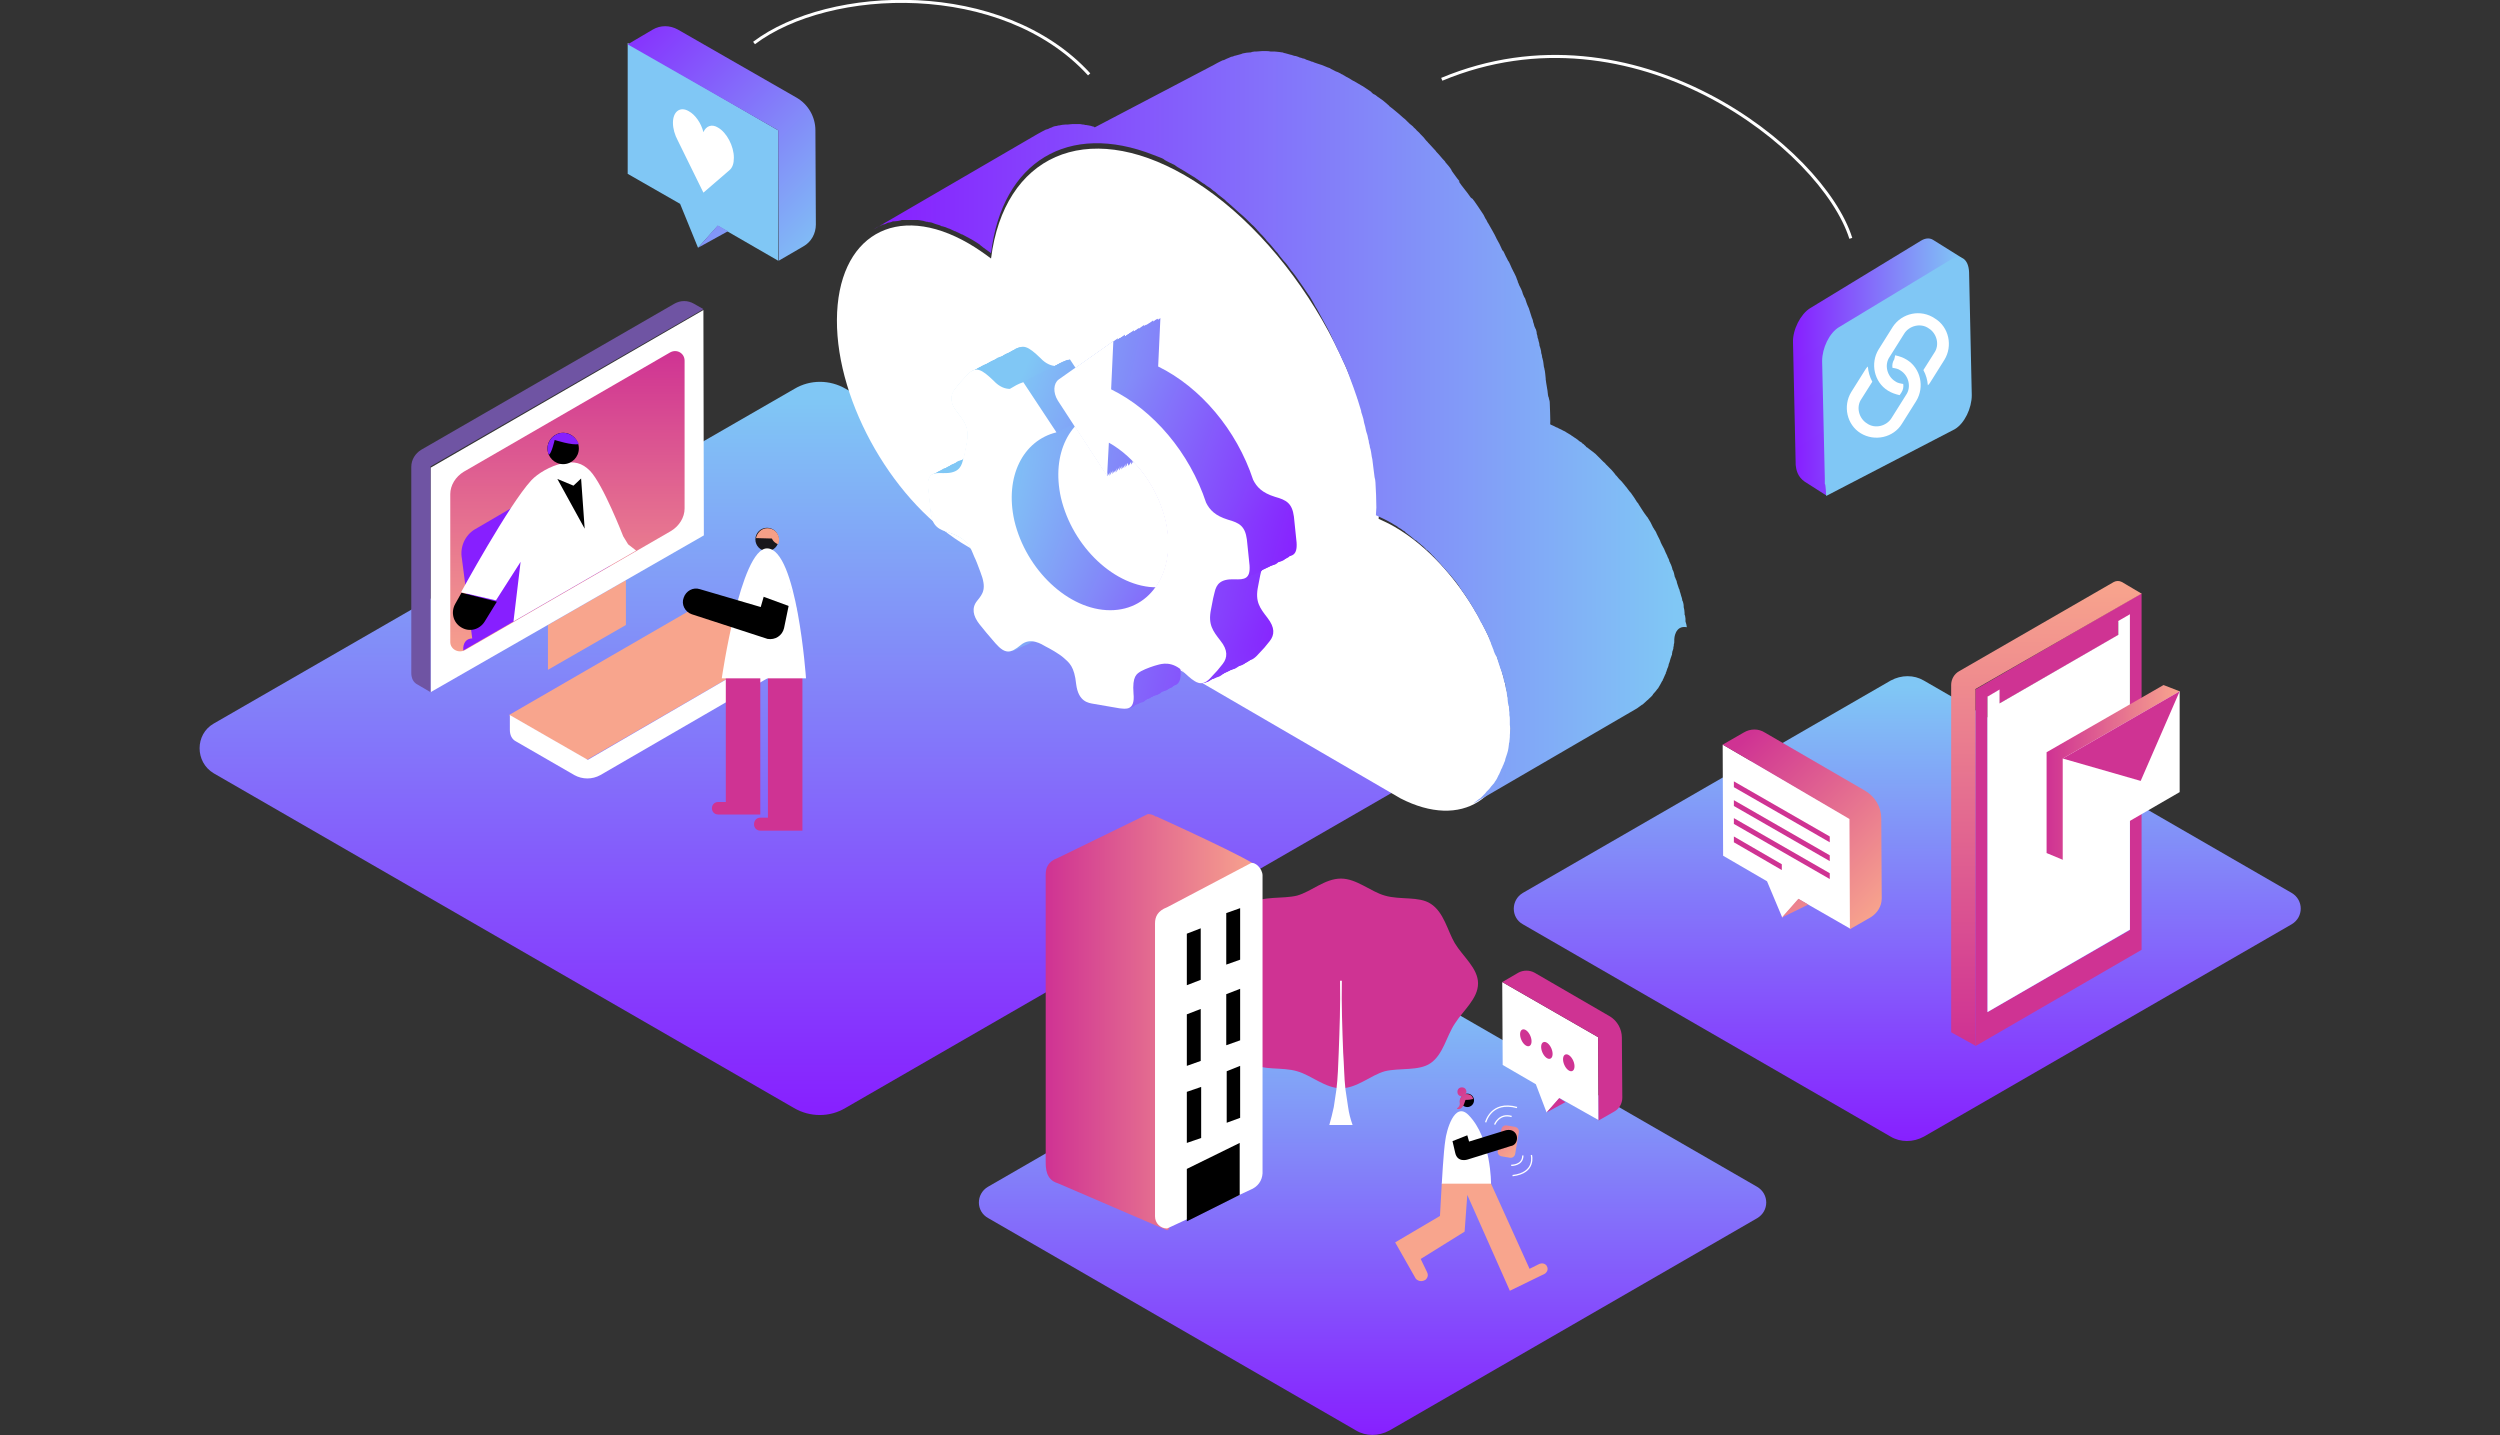 <?xml version="1.0" encoding="utf-8"?>
<!-- Generator: Adobe Illustrator 26.0.1, SVG Export Plug-In . SVG Version: 6.00 Build 0)  -->
<svg version="1.1" id="Layer_1" xmlns="http://www.w3.org/2000/svg" xmlns:xlink="http://www.w3.org/1999/xlink" x="0px" y="0px"
	 viewBox="0 0 558 320.3" style="enable-background:new 0 0 558 320.3;" xml:space="preserve">
<rect x="0" y="0" width="558" height="320.3" fill="#333333" stroke="none"/>
<style type="text/css">
	.st0{fill:url(#SVGID_1_);}
	.st1{fill:#FFFFFF;}
	.st2{fill:none;stroke:#FFFFFF;stroke-width:0.681;stroke-miterlimit:10;}
	.st3{fill:url(#SVGID_00000102518742810453171080000004613325581293104517_);}
	.st4{fill:url(#SVGID_00000071561695161444650820000004899510367590437788_);}
	.st5{fill:url(#SVGID_00000150074699681464539240000010549925038654418074_);}
	.st6{fill:#F8A58D;}
	.st7{fill:#6F54A3;}
	.st8{fill:url(#SVGID_00000033337369425388978370000007568108978812183219_);}
	.st9{clip-path:url(#SVGID_00000041999306401597759630000009676408782835533502_);}
	.st10{fill:#871FFF;}
	.st11{fill:url(#SVGID_00000022555226617697659520000001091393791726982822_);}
	.st12{fill:#19171C;}
	.st13{fill:#CF3393;}
	.st14{fill:#F69F87;}
	.st15{fill:url(#SVGID_00000118358432200611443900000014062849961106888111_);}
	.st16{fill:url(#SVGID_00000067206816016167920360000002829328040763019937_);}
	.st17{fill:none;stroke:#FFFFFF;stroke-width:0.294;stroke-miterlimit:10;}
	.st18{fill:#80C7F5;}
	.st19{fill:url(#SVGID_00000020386321806588926850000007064116535464126104_);}
	
		.st20{fill:none;stroke:url(#SVGID_00000003816121249016643420000005300682804001330062_);stroke-width:0.517;stroke-miterlimit:10;}
	.st21{fill:url(#SVGID_00000023991985425686372390000006470796744637735826_);}
	.st22{fill:url(#SVGID_00000113312533599759968300000016299592911662881426_);}
	.st23{fill:url(#SVGID_00000119834919985972458550000008449199416421883025_);}
	.st24{fill:url(#SVGID_00000062172272966641616740000008151645864973016458_);}
	.st25{fill:url(#SVGID_00000144316074531336186750000001109690404774771343_);}
	.st26{fill:url(#SVGID_00000083774824314371492210000001387399035852764578_);}
	.st27{fill:url(#SVGID_00000022545536629442922460000007946984399296009386_);}
	.st28{fill:url(#SVGID_00000153691727851000312090000017198905225015545740_);}
	.st29{fill:url(#SVGID_00000076562991768146184610000010661453451224420774_);}
	.st30{fill:url(#SVGID_00000173854526392216923040000015455248694730490535_);}
	.st31{fill:url(#SVGID_00000042725823270692827920000007128921948815189159_);}
	.st32{fill:url(#SVGID_00000000189376081930000520000000847822374820732088_);}
	.st33{fill:url(#SVGID_00000084499766359624261470000000955077655808463262_);}
	.st34{fill:url(#SVGID_00000026852788515067736090000010892460436426818191_);}
	.st35{fill:url(#SVGID_00000119075838596699130700000013743757924670302350_);}
	.st36{fill:url(#SVGID_00000106124270076563748260000018137992737710450311_);}
	.st37{fill:url(#SVGID_00000058565133208450750360000011271721323272440994_);}
	.st38{fill:url(#SVGID_00000057132911677440315930000012812261293822282655_);}
	.st39{fill:url(#SVGID_00000163769466087553681400000015067978060525994914_);}
	.st40{fill:url(#SVGID_00000057830956894357032650000011545637100821593781_);}
	.st41{fill:url(#SVGID_00000150810190292082272410000000643736430635317130_);}
	.st42{fill:url(#SVGID_00000124129722834133864060000008949461404934723988_);}
	.st43{fill:url(#SVGID_00000120547655976679301070000000675047698619095939_);}
	.st44{fill:url(#SVGID_00000074424729903187144580000009262730017247162774_);}
	.st45{fill:url(#SVGID_00000052789927831684154530000004839553887460892837_);}
	.st46{fill:url(#SVGID_00000163771218163541134570000013368300860697922967_);}
	.st47{fill:url(#SVGID_00000171692727903655455310000000873519433602804385_);}
	.st48{fill:url(#SVGID_00000111162516332043484350000008212664002000820921_);}
	.st49{fill:url(#SVGID_00000042698884107253310250000002759433620978524321_);}
	.st50{fill:url(#SVGID_00000168825935222073993650000016444896505626292377_);}
	.st51{fill:url(#SVGID_00000092453108817625789310000008660727850186089116_);}
	.st52{fill:url(#SVGID_00000103950659879086147470000001170069047721366400_);}
	.st53{fill:url(#SVGID_00000119834272128496067610000000565434813032104112_);}
	.st54{fill:url(#SVGID_00000180336380551185417900000001051622688670997401_);}
	.st55{fill:url(#SVGID_00000007390054879651906690000014195068110765951659_);}
	.st56{fill:url(#SVGID_00000160880159331710491470000016642758681538420671_);}
	.st57{fill:url(#SVGID_00000086650197037871569090000006601958801867654551_);}
</style>
<g id="Layer_2_00000076586350476278354490000004045752388259641490_">
	
		<linearGradient id="SVGID_1_" gradientUnits="userSpaceOnUse" x1="306.339" y1="700.547" x2="306.339" y2="598.79" gradientTransform="matrix(1 0 0 1 0 -379.902)">
		<stop  offset="8.011200e-04" style="stop-color:#871FFF"/>
		<stop  offset="1" style="stop-color:#80C7F5"/>
	</linearGradient>
	<path class="st0" d="M220.6,271.9l82.1,47.4c2.2,1.3,5,1.3,7.4,0l82.1-47.4c2.7-1.6,2.7-5.4,0-7L310,217.5c-2.2-1.3-5-1.3-7.4,0
		l-82.1,47.4C217.8,266.5,217.8,270.4,220.6,271.9z"/>
	<path class="st1" d="M322.6,254.5c-0.4,2.4-0.8,9.8-0.8,9.8h11c0,0,0.1-10.2-5-15.4C324.6,245.6,322.8,252.6,322.6,254.5z"/>
	<path class="st2" d="M168.3,9.6c16.8-12.7,55.4-14.2,74.8,7"/>
	<path class="st2" d="M321.8,17.7c42.9-17.9,85,15.5,91.3,35.5"/>
	
		<linearGradient id="SVGID_00000008136121890146519620000014352858783473381272_" gradientUnits="userSpaceOnUse" x1="183.014" y1="629.238" x2="183.014" y2="468.786" gradientTransform="matrix(1 0 0 1 0 -379.902)">
		<stop  offset="8.011200e-04" style="stop-color:#871FFF"/>
		<stop  offset="1" style="stop-color:#80C7F5"/>
	</linearGradient>
	<path style="fill:url(#SVGID_00000008136121890146519620000014352858783473381272_);" d="M47.7,172.6l129.5,74.7
		c3.6,2.1,8,2.1,11.5,0l129.5-74.7c4.2-2.5,4.2-8.6,0-11.1L188.8,86.8c-3.6-2.1-8-2.1-11.5,0L47.7,161.5
		C43.5,163.9,43.5,170.1,47.7,172.6z"/>
	<path class="st1" d="M264.4,39.1c24,13.8,43.4,47.4,43.4,75c0,0.6,0,1.1-0.1,1.7c1.1,0.5,2.4,1.1,3.6,1.8
		c14.3,8.3,25.9,28.4,25.9,44.9c-0.1,15.9-11,22.7-24.6,15.7L216,122c-16.2-9.3-29.3-31.9-29.2-50.6c0.1-18.8,13.2-26.5,29.5-17
		c1.7,1,3.3,2.1,4.9,3.3C224.1,34.8,242.3,26.4,264.4,39.1z"/>
	
		<linearGradient id="SVGID_00000050627322721175177260000011327054500098740869_" gradientUnits="userSpaceOnUse" x1="195.427" y1="475.573" x2="373.848" y2="475.573" gradientTransform="matrix(1 0 0 1 0 -379.902)">
		<stop  offset="8.011200e-04" style="stop-color:#871FFF"/>
		<stop  offset="1" style="stop-color:#80C7F5"/>
	</linearGradient>
	<path style="fill:url(#SVGID_00000050627322721175177260000011327054500098740869_);" d="M373.7,142.7c0,0.2,0,0.3,0,0.4
		c0,0.2,0,0.5-0.1,0.7c0,0.1,0,0.2,0,0.2c0,0.2-0.1,0.4-0.1,0.5c0,0.2,0,0.4-0.1,0.5c0,0.1,0,0.2-0.1,0.3c0,0.2-0.1,0.4-0.1,0.6
		s0,0.3-0.1,0.4c0,0.2-0.1,0.2-0.1,0.3c-0.1,0.2-0.1,0.4-0.2,0.6c0,0.2-0.1,0.2-0.1,0.4c0,0.1-0.1,0.2-0.1,0.3
		c-0.1,0.2-0.2,0.5-0.2,0.7c0,0.1-0.1,0.2-0.1,0.3c0,0.1-0.1,0.2-0.1,0.2c-0.1,0.3-0.2,0.6-0.3,0.9c-0.1,0.1-0.1,0.2-0.1,0.3
		c0,0.1,0,0.1-0.1,0.2c-0.2,0.4-0.4,1-0.6,1.3v0.1c0,0.1-0.1,0.1-0.1,0.1c-0.3,0.6-0.6,1.1-0.9,1.6c0,0,0,0.1-0.1,0.1l0,0
		c-0.3,0.4-0.6,0.8-0.9,1.1c-0.1,0.1-0.2,0.2-0.2,0.3c-0.3,0.4-0.6,0.6-1,1c0,0,0,0.1-0.1,0.1c-0.4,0.3-0.6,0.6-1,0.9
		c-0.1,0.1-0.2,0.2-0.3,0.2c-0.4,0.3-0.7,0.5-1.1,0.8l-36.6,21.3c0.1-0.1,0.2-0.1,0.2-0.2c0.2-0.1,0.3-0.2,0.4-0.3
		c0.2-0.1,0.3-0.2,0.4-0.3c0.1-0.1,0.2-0.2,0.3-0.2c0.1-0.1,0.2-0.2,0.3-0.2c0.2-0.2,0.3-0.3,0.4-0.4c0.1-0.1,0.2-0.2,0.3-0.3
		c0,0,0-0.1,0.1-0.1c0.2-0.2,0.4-0.4,0.6-0.7c0.2-0.2,0.2-0.2,0.4-0.4c0.1-0.1,0.2-0.2,0.2-0.2c0.3-0.4,0.6-0.8,0.9-1.1l0.1-0.1l0,0
		c0.2-0.2,0.2-0.4,0.4-0.6c0.2-0.3,0.4-0.6,0.5-0.9c0-0.1,0.1-0.1,0.1-0.2c0-0.1,0.1-0.2,0.1-0.2c0.1-0.2,0.2-0.3,0.2-0.4
		c0.1-0.2,0.2-0.4,0.3-0.7c0.1-0.2,0.1-0.3,0.2-0.4c0.1-0.2,0.2-0.4,0.2-0.5c0.1-0.2,0.1-0.2,0.2-0.4c0.1-0.2,0.1-0.4,0.2-0.5
		c0.1-0.2,0.2-0.5,0.2-0.7c0.1-0.2,0.1-0.4,0.2-0.6c0-0.1,0.1-0.2,0.1-0.3s0.1-0.2,0.1-0.3l0,0c0.1-0.2,0.1-0.5,0.2-0.7
		c0-0.2,0.1-0.4,0.1-0.6c0-0.3,0.1-0.5,0.1-0.8c0-0.2,0-0.2,0.1-0.4c0-0.1,0-0.1,0-0.1v-0.1c0-0.3,0.1-0.6,0.1-1c0-0.2,0-0.3,0-0.4
		c0-0.4,0.1-0.9,0.1-1.4l0,0v-0.1c0-0.3-0.1-0.6-0.1-0.8c0-0.1,0-0.1,0-0.2l0,0c0,0,0-0.3,0-0.4c0-0.2,0-0.4,0-0.6
		c0-0.4,0-0.6-0.1-1c0-0.1,0-0.1,0-0.2c0-0.1,0-0.2,0-0.3V159c0-0.4-0.1-0.7-0.1-1.1c0-0.2,0-0.3-0.1-0.4c-0.1-0.5-0.2-1-0.2-1.4
		l0,0c0,0,0,0,0-0.1s0-0.1,0-0.2c-0.1-0.4-0.2-0.9-0.2-1.3c0-0.2-0.1-0.4-0.1-0.5c-0.1-0.4-0.2-0.6-0.2-1c0-0.1,0-0.1,0-0.2
		c0-0.1-0.1-0.2-0.1-0.3c0-0.1,0-0.1-0.1-0.2c-0.1-0.3-0.2-0.6-0.2-1c-0.1-0.2-0.1-0.4-0.2-0.6c-0.1-0.4-0.2-0.7-0.3-1
		c0-0.1-0.1-0.2-0.1-0.2s0-0.2-0.1-0.2c0,0,0,0,0-0.1c-0.2-0.5-0.3-1-0.5-1.5v-0.1c-0.2-0.4-0.3-1-0.5-1.4v0.2
		c0-0.1-0.1-0.2-0.1-0.2s-0.1-0.2-0.1-0.2c-0.2-0.4-0.3-0.7-0.4-1.1c-0.1-0.2-0.2-0.4-0.2-0.5c-0.2-0.4-0.3-0.7-0.4-1.1
		c0-0.1-0.1-0.2-0.1-0.2s-0.1-0.2-0.1-0.2s0,0,0-0.1c-0.2-0.5-0.4-1-0.6-1.4c-0.1-0.2-0.2-0.2-0.2-0.4c-0.2-0.4-0.4-0.7-0.6-1.1
		v-0.1c-0.1-0.1-0.1-0.2-0.2-0.3c-0.1-0.2-0.2-0.3-0.2-0.4c-0.2-0.2-0.3-0.5-0.4-0.7c-0.2-0.4-0.4-0.8-0.6-1.2
		c-0.2-0.2-0.3-0.4-0.4-0.7c0,0,0-0.1-0.1-0.1c-0.1-0.2-0.2-0.2-0.2-0.4c-0.2-0.3-0.4-0.6-0.6-1c-0.4-0.6-0.7-1.1-1.1-1.7
		c0-0.1-0.1-0.1-0.1-0.2c-0.1-0.2-0.2-0.3-0.3-0.4c-0.5-0.7-1-1.4-1.4-2.1l0,0l0,0c-0.4-0.5-0.7-1-1.1-1.4c-0.3-0.4-0.6-0.7-0.9-1.1
		c-0.1-0.1-0.1-0.1-0.2-0.2l0,0l0,0c-0.4-0.4-0.7-0.9-1.1-1.2c-0.1-0.2-0.2-0.2-0.3-0.4c-0.3-0.3-0.5-0.6-0.8-0.9c0,0,0,0-0.1-0.1
		c-0.1-0.1-0.2-0.2-0.2-0.2c-0.1-0.1-0.2-0.2-0.2-0.2c-0.2-0.2-0.4-0.5-0.6-0.7c-0.2-0.2-0.4-0.3-0.5-0.5c-0.2-0.2-0.4-0.4-0.6-0.6
		l-0.1-0.1c-0.1-0.1-0.2-0.2-0.3-0.2c-0.1-0.1-0.2-0.1-0.2-0.2c-0.2-0.2-0.4-0.4-0.6-0.6c-0.2-0.2-0.4-0.3-0.5-0.4
		c-0.2-0.2-0.4-0.4-0.7-0.6c-0.1-0.1-0.1-0.1-0.2-0.2c-0.1-0.1-0.2-0.2-0.3-0.2c-0.1,0-0.1-0.1-0.2-0.1c-0.2-0.2-0.5-0.4-0.7-0.6
		c-0.2-0.2-0.4-0.3-0.5-0.4c-0.3-0.2-0.5-0.4-0.8-0.6c-0.1-0.1-0.2-0.2-0.2-0.2s-0.1-0.1-0.2-0.2c0,0,0,0-0.1,0
		c-0.4-0.3-0.8-0.6-1.2-0.8c0,0-0.1,0-0.1-0.1c-0.4-0.3-0.9-0.5-1.3-0.8c-1.2-0.7-2.5-1.3-3.6-1.8c0-0.6,0.1-1.1,0.1-1.7
		c0-1.8-0.1-3.8-0.2-5.6l0,0c0-0.4-0.1-0.8-0.2-1.2c-0.2-1.3-0.3-2.6-0.5-4l0,0c-0.2-0.7-0.2-1.4-0.4-2.2l0,0
		c-0.1-0.3-0.2-0.6-0.2-0.9l0,0c-0.1-0.4-0.2-0.6-0.2-1c-0.2-0.5-0.2-1.1-0.4-1.6l0,0c-0.2-0.5-0.3-1.1-0.4-1.6l0,0
		c-0.2-0.6-0.3-1.1-0.4-1.7c-0.1-0.4-0.2-0.6-0.3-1l0,0c-0.1-0.3-0.2-0.5-0.2-0.8l0,0c-0.3-0.9-0.5-1.7-0.8-2.6l0,0
		c0-0.1-0.1-0.2-0.1-0.2s0,0,0-0.1c-0.3-0.8-0.5-1.5-0.8-2.3l0,0c-0.4-1.2-1-2.6-1.4-3.8c-0.2-0.4-0.4-1-0.6-1.4l0,0
		c-0.1-0.2-0.2-0.4-0.3-0.6l0,0c-0.4-0.8-0.7-1.6-1.1-2.4l0,0c-0.2-0.3-0.3-0.5-0.4-0.8c-0.3-0.6-0.5-1.1-0.8-1.7l0,0
		c-0.2-0.4-0.4-0.9-0.6-1.3l0,0c-0.2-0.4-0.4-0.8-0.6-1.2l0,0c-0.6-1.1-1.2-2.2-1.8-3.3l0,0c-0.2-0.4-0.4-0.7-0.6-1.1l0,0
		c-0.3-0.4-0.5-0.9-0.8-1.4l0,0c-0.2-0.4-0.5-0.8-0.7-1.2l0,0c-0.3-0.4-0.6-0.9-0.9-1.3l0,0c-0.2-0.3-0.4-0.6-0.6-0.9l0,0
		c-0.8-1.1-1.6-2.4-2.5-3.5l0,0l-0.1-0.1c-0.6-0.8-1.1-1.6-1.8-2.3l0,0c-0.5-0.6-1-1.2-1.4-1.8l-0.1-0.1c-0.1-0.1-0.2-0.2-0.2-0.2
		l0,0c-0.6-0.7-1.1-1.4-1.8-2.1l0,0c-0.2-0.2-0.4-0.4-0.5-0.6l0,0c-0.4-0.5-0.9-1-1.3-1.4l0,0c-0.2-0.3-0.5-0.5-0.7-0.8l0,0
		c-0.4-0.4-0.6-0.7-1-1c-1-1-1.9-1.9-3-2.8l0,0c-0.4-0.4-0.7-0.6-1.1-1l0,0c-0.3-0.3-0.6-0.5-0.9-0.8l0,0c-0.4-0.4-0.8-0.6-1.1-1
		l0,0c-0.3-0.2-0.6-0.5-0.9-0.7l0,0c-0.4-0.3-0.8-0.6-1.2-1l0,0c-0.3-0.2-0.6-0.4-0.8-0.6l0,0c-0.4-0.4-0.9-0.6-1.4-1l0,0
		c-0.2-0.2-0.4-0.3-0.6-0.4l0,0c-0.6-0.4-1.4-1-2-1.4c-0.1,0-0.1-0.1-0.2-0.1c-0.7-0.4-1.4-0.9-2.1-1.3c-0.6-0.4-1.3-0.7-1.8-1.1
		c-0.2-0.2-0.5-0.3-0.7-0.4c-0.5-0.2-1-0.5-1.4-0.7c-0.2-0.1-0.4-0.2-0.6-0.4c-0.3-0.2-1.2-0.5-2.2-0.9c-19-7.5-33.8,1.4-36.3,21.9
		c-0.8-0.6-1.6-1.1-2.3-1.7l0,0c-0.1-0.1-0.2-0.1-0.2-0.2l0,0l0,0c-0.8-0.5-1.5-1-2.3-1.4l0,0c-0.4-0.2-0.9-0.5-1.3-0.7
		c-0.2-0.1-0.3-0.2-0.5-0.2c-0.3-0.2-0.6-0.3-1-0.5c-0.1,0-0.2-0.1-0.2-0.1c-0.1,0-0.2-0.1-0.2-0.1h-0.1c-0.4-0.2-0.9-0.4-1.3-0.6
		h-0.1c-0.4-0.2-0.9-0.4-1.4-0.5c0,0,0,0-0.1,0s-0.2-0.1-0.2-0.1c-0.1,0-0.2-0.1-0.2-0.1c-0.3-0.1-0.6-0.2-1-0.3
		c-0.2-0.1-0.4-0.1-0.5-0.2c-0.3-0.1-0.6-0.2-0.8-0.2c-0.1,0-0.1,0-0.2,0c-0.1,0-0.2-0.1-0.3-0.1c-0.1,0-0.1,0-0.2,0
		c-0.3-0.1-0.5-0.1-0.7-0.2c-0.2,0-0.4-0.1-0.6-0.1c-0.2,0-0.4-0.1-0.7-0.1c-0.1,0-0.2,0-0.3,0c-0.1,0-0.2,0-0.3,0h-0.1
		c-0.2,0-0.4,0-0.6,0c-0.2,0-0.5,0-0.7,0c-0.2,0-0.4,0-0.5,0s-0.2,0-0.2,0c-0.2,0-0.3,0-0.4,0s-0.2,0-0.2,0c-0.2,0-0.3,0-0.5,0.1
		c-0.4,0.1-1,0.2-1.4,0.2c-0.1,0-0.1,0-0.2,0c0,0,0,0-0.1,0s-0.2,0.1-0.2,0.1c-0.3,0.1-0.6,0.2-0.9,0.2c-0.2,0.1-0.3,0.1-0.4,0.2
		c-0.2,0.1-0.4,0.2-0.6,0.2c0,0,0,0-0.1,0s-0.2,0.1-0.2,0.1c-0.2,0.1-0.4,0.2-0.5,0.2c-0.1,0.1-0.2,0.1-0.4,0.2
		c-0.4,0.2-0.7,0.4-1,0.6l0,0l36.6-21.3c0.4-0.2,0.7-0.4,1.1-0.6c0.2-0.1,0.2-0.1,0.4-0.2c0.3-0.2,0.5-0.2,0.8-0.3
		c0.1,0,0.1-0.1,0.2-0.1c0.2-0.1,0.4-0.2,0.5-0.2c0.2-0.1,0.3-0.1,0.4-0.2c0.3-0.1,0.6-0.2,0.9-0.2c0.1,0,0.2-0.1,0.3-0.1l0,0
		c0.1,0,0.1,0,0.2,0c0.4-0.1,1-0.2,1.4-0.2c0.1,0,0.2,0,0.2,0s0.2,0,0.3,0c0.3,0,0.6-0.1,1-0.1c0.1,0,0.2,0,0.3,0c0.1,0,0.2,0,0.2,0
		c0.2,0,0.5,0,0.7,0c0.2,0,0.3,0,0.4,0s0.2,0,0.2,0c0.2,0,0.4,0.1,0.6,0.1c0.2,0,0.3,0,0.5,0.1c0.1,0,0.2,0,0.2,0
		c0.2,0,0.4,0.1,0.6,0.1s0.3,0.1,0.5,0.1c0.1,0,0.2,0.1,0.3,0.1c0.2,0,0.4,0.1,0.5,0.2h0.1l26.5-13.9c0.5-0.3,1.1-0.6,1.7-0.9
		c0.2-0.1,0.4-0.2,0.6-0.2c0.4-0.2,0.8-0.4,1.1-0.5c0.1,0,0.2-0.1,0.2-0.1c0.2-0.1,0.5-0.2,0.7-0.2c0.2-0.1,0.4-0.2,0.6-0.2
		c0.4-0.1,0.7-0.2,1.1-0.3c0.2-0.1,0.4-0.1,0.5-0.2h0.1c0.5-0.1,1-0.2,1.5-0.2c0.2,0,0.3,0,0.4-0.1c0.2,0,0.4-0.1,0.6-0.1
		s0.3,0,0.4,0c0.4,0,0.9-0.1,1.3-0.1c0.2,0,0.3,0,0.5,0c0.1,0,0.2,0,0.3,0c0.4,0,0.7,0,1.1,0.1c0.2,0,0.4,0,0.6,0c0.1,0,0.2,0,0.3,0
		c0.4,0,0.6,0.1,1,0.1c0.2,0,0.5,0.1,0.7,0.1c0.1,0,0.2,0,0.3,0.1c0.3,0.1,0.6,0.1,0.8,0.2s0.5,0.1,0.7,0.2c0.2,0,0.3,0.1,0.4,0.1
		c0.3,0.1,0.5,0.2,0.8,0.2c0.2,0.1,0.4,0.1,0.6,0.2c0.2,0.1,0.4,0.2,0.6,0.2c0.2,0.1,0.5,0.2,0.7,0.2c0.2,0.1,0.3,0.1,0.4,0.2
		c0.3,0.1,0.6,0.2,0.9,0.3c0.2,0.1,0.4,0.2,0.6,0.2c0.1,0,0.2,0.1,0.2,0.1c0.6,0.2,1.1,0.4,1.8,0.6c0.6,0.2,1.1,0.5,1.8,0.7
		c0.1,0.1,0.2,0.1,0.3,0.2c0.2,0.1,0.4,0.2,0.6,0.3c0.3,0.2,0.6,0.3,0.9,0.4c0.2,0.1,0.4,0.2,0.6,0.3c0.2,0.2,0.5,0.2,0.7,0.4
		c0.2,0.1,0.4,0.2,0.5,0.3c0.4,0.2,1,0.5,1.4,0.8c0.2,0.1,0.3,0.2,0.4,0.2c0.6,0.4,1.1,0.6,1.7,1c0.1,0,0.1,0.1,0.2,0.1l0,0
		c0.6,0.4,1.2,0.8,1.8,1.2c0.1,0.1,0.2,0.1,0.2,0.2c0.2,0.2,0.4,0.4,0.7,0.5c0.4,0.2,0.6,0.5,1,0.7c0.2,0.1,0.2,0.2,0.4,0.3
		c0.3,0.2,0.6,0.4,0.8,0.6c0.2,0.2,0.5,0.4,0.7,0.6c0.2,0.2,0.3,0.2,0.4,0.4c0.3,0.2,0.6,0.5,0.9,0.7c0.2,0.2,0.4,0.3,0.6,0.5
		c0.2,0.2,0.4,0.3,0.6,0.5c0.3,0.3,0.6,0.5,0.9,0.8c0.2,0.2,0.4,0.3,0.5,0.4c0.2,0.2,0.4,0.4,0.6,0.6c0.3,0.3,0.6,0.6,0.9,0.8
		c0.2,0.2,0.3,0.2,0.4,0.4c0.2,0.2,0.5,0.4,0.7,0.7c0.3,0.3,0.6,0.5,0.8,0.8c0.1,0.1,0.2,0.2,0.3,0.3c0.3,0.3,0.6,0.6,0.8,0.9
		c0.2,0.3,0.5,0.5,0.7,0.8c0.1,0.1,0.2,0.2,0.2,0.2c0.4,0.4,0.7,0.8,1.1,1.2c0.2,0.2,0.4,0.4,0.5,0.6l0.1,0.1
		c0.6,0.6,1.1,1.3,1.7,1.9l0,0c0.1,0.1,0.2,0.2,0.2,0.3c0.5,0.6,1,1.1,1.4,1.8v0.1c0.6,0.8,1.1,1.6,1.8,2.4h-0.2l0,0
		c0.7,1.1,1.8,2.3,2.6,3.5c0.1,0.2,0.4,0.3,0.5,0.4c0.1,0.2,0.2,0.3,0.3,0.4c0.3,0.4,0.6,0.9,0.9,1.3c0.3,0.4,0.5,0.8,0.8,1.2
		s0.6,0.9,0.8,1.4c0.2,0.3,0.4,0.6,0.5,0.9c0.1,0.1,0.1,0.2,0.2,0.3c0.6,1.1,1.3,2.2,1.8,3.3c0,0.1,0.1,0.2,0.1,0.2
		c0.2,0.4,0.4,0.7,0.6,1.1c0.2,0.4,0.4,0.9,0.6,1.3c0.1,0.1,0.1,0.2,0.2,0.2c0.3,0.5,0.5,1.1,0.8,1.6c0.1,0.2,0.2,0.4,0.3,0.6
		c0,0,0,0.1,0.1,0.1c0.4,0.7,0.6,1.4,1,2.1c0,0.1,0.1,0.2,0.1,0.2c0.1,0.2,0.2,0.4,0.3,0.6c0.2,0.4,0.4,0.8,0.5,1.2
		c0.1,0.2,0.2,0.4,0.2,0.6c0.2,0.3,0.2,0.6,0.4,0.9c0.1,0.2,0.2,0.4,0.3,0.6c0.2,0.4,0.3,0.7,0.4,1.1c0.1,0.2,0.2,0.5,0.3,0.7
		c0.1,0.1,0.1,0.2,0.2,0.3c0.2,0.6,0.4,1.3,0.7,1.9c0,0.1,0.1,0.2,0.1,0.2l0,0c0.2,0.7,0.5,1.5,0.7,2.2c0,0.1,0.1,0.2,0.1,0.2
		c0.1,0.3,0.2,0.6,0.2,0.8c0.2,0.4,0.2,0.9,0.4,1.2c0.1,0.2,0.1,0.3,0.2,0.4c0.1,0.3,0.2,0.6,0.2,1c0.1,0.3,0.2,0.6,0.2,0.9
		c0.1,0.2,0.2,0.5,0.2,0.7c0.1,0.3,0.2,0.6,0.2,1c0.1,0.2,0.1,0.4,0.2,0.6c0.1,0.4,0.2,0.7,0.2,1.1c0.1,0.3,0.2,0.6,0.2,0.9
		c0,0.2,0.1,0.2,0.1,0.4c0.2,0.6,0.2,1.2,0.3,1.8c0,0.1,0.1,0.2,0.1,0.3c0,0,0,0,0,0.1c0.2,0.7,0.2,1.4,0.3,2.2c0,0.1,0,0.2,0,0.2
		c0,0.2,0.1,0.4,0.1,0.7c0.1,0.4,0.1,0.8,0.2,1.2c0,0.2,0.1,0.4,0.1,0.6c0,0.3,0.1,0.6,0.1,0.9c0,0.2,0.1,0.5,0.2,0.7
		c0,0.3,0.2,0.6,0.2,1c0,0.3,0.2,4.6,0.1,4.9c0.2,0.1,0.3,0.2,0.4,0.2c0.4,0.2,0.7,0.3,1,0.5l0,0h0.1c0.3,0.2,0.6,0.3,1,0.5
		c0.3,0.2,0.6,0.3,0.8,0.4c0.1,0.1,0.2,0.1,0.3,0.2c0.4,0.2,0.6,0.4,1,0.6c0,0,0.1,0,0.1,0.1l0,0c0.4,0.2,0.7,0.5,1.1,0.7l0.1,0.1
		c0.2,0.1,0.3,0.2,0.4,0.3c0.2,0.2,0.4,0.3,0.6,0.4c0.1,0.1,0.2,0.1,0.2,0.2c0.2,0.2,0.4,0.2,0.5,0.4c0.2,0.2,0.3,0.2,0.4,0.4
		c0.1,0.1,0.2,0.2,0.3,0.2c0.2,0.2,0.4,0.3,0.5,0.4c0.2,0.1,0.2,0.2,0.4,0.3s0.2,0.2,0.4,0.3c0.2,0.2,0.4,0.3,0.5,0.4
		c0.1,0.1,0.2,0.2,0.3,0.3c0.2,0.2,0.2,0.2,0.4,0.4c0.2,0.2,0.4,0.4,0.5,0.5c0.1,0.1,0.2,0.2,0.2,0.2c0.2,0.2,0.3,0.3,0.4,0.4
		c0.2,0.2,0.4,0.3,0.5,0.5c0.1,0.1,0.2,0.2,0.2,0.2c0.2,0.2,0.4,0.4,0.5,0.5c0.2,0.2,0.3,0.3,0.4,0.4c0.1,0.1,0.1,0.1,0.2,0.2
		c0.2,0.2,0.4,0.5,0.6,0.7c0.1,0.2,0.2,0.2,0.3,0.4c0,0,0,0.1,0.1,0.1c0.4,0.4,0.6,0.8,1,1.1l0,0c0.1,0.1,0.1,0.2,0.2,0.2
		c0.3,0.4,0.6,0.7,0.9,1.1c0,0,0,0.1,0.1,0.1c0.4,0.5,0.7,1,1.1,1.4l0,0l0,0c0.5,0.7,1,1.4,1.4,2.1c0.1,0.1,0.2,0.2,0.2,0.2
		s0.1,0.1,0.1,0.2c0.6,0.9,1.1,1.8,1.8,2.7c0.1,0.1,0.1,0.2,0.2,0.2c0,0.1,0.1,0.2,0.1,0.2c0.4,0.6,0.8,1.3,1.1,2
		c0,0.1,0.1,0.1,0.1,0.2c0.2,0.2,0.2,0.4,0.4,0.6c0.2,0.3,0.3,0.5,0.4,0.8c0,0.1,0.1,0.1,0.1,0.2c0.2,0.4,0.3,0.6,0.5,1
		c0.1,0.2,0.1,0.2,0.2,0.4c0,0,0,0,0,0.1c0.2,0.4,0.4,0.9,0.6,1.2c0,0.1,0.1,0.1,0.1,0.2c0.1,0.2,0.2,0.3,0.2,0.4
		c0.1,0.2,0.2,0.5,0.3,0.7c0.1,0.2,0.1,0.2,0.2,0.4c0.1,0.2,0.2,0.4,0.2,0.5s0.2,0.3,0.2,0.4c0.1,0.2,0.2,0.4,0.2,0.6
		c0.1,0.2,0.2,0.3,0.2,0.4s0.1,0.2,0.1,0.2c0.2,0.4,0.3,0.8,0.4,1.2c0,0.1,0,0.1,0.1,0.2l0,0c0.2,0.4,0.3,0.9,0.4,1.4
		c0,0.1,0,0.1,0.1,0.2c0.1,0.2,0.1,0.4,0.2,0.5c0.1,0.2,0.2,0.5,0.2,0.7c0,0.1,0.1,0.2,0.1,0.3c0.1,0.2,0.1,0.4,0.2,0.6
		c0.1,0.2,0.1,0.4,0.2,0.5c0.1,0.2,0.1,0.3,0.1,0.4c0.1,0.2,0.1,0.4,0.2,0.6c0,0.2,0.1,0.2,0.1,0.4c0.1,0.2,0.1,0.4,0.2,0.6
		c0,0.2,0.1,0.4,0.1,0.5s0,0.2,0.1,0.2c0.1,0.4,0.2,0.7,0.2,1.1c0,0.1,0,0.2,0,0.2l0,0c0.1,0.4,0.2,0.9,0.2,1.3c0,0.1,0,0.1,0,0.2
		c0,0.2,0,0.3,0.1,0.4c0,0.2,0.1,0.5,0.1,0.7c0,0.2,0,0.2,0,0.4s0,0.4,0.1,0.5c0,0.2,0.1,0.3,0.1,0.4c0,0.2,0.1,0.4,0.1,0.6
		C373.8,139.5,373.7,142.6,373.7,142.7z M195.4,52.4L195.4,52.4L195.4,52.4L195.4,52.4z"/>
	
		<linearGradient id="SVGID_00000178163416177029712520000014549715514565665163_" gradientUnits="userSpaceOnUse" x1="425.673" y1="634.952" x2="425.673" y2="533.195" gradientTransform="matrix(1 0 0 1 0 -379.902)">
		<stop  offset="8.011200e-04" style="stop-color:#871FFF"/>
		<stop  offset="1" style="stop-color:#80C7F5"/>
	</linearGradient>
	<path style="fill:url(#SVGID_00000178163416177029712520000014549715514565665163_);" d="M339.9,206.3l82.1,47.4
		c2.2,1.3,5,1.3,7.4,0l82.1-47.4c2.7-1.6,2.7-5.4,0-7l-82.1-47.4c-2.2-1.3-5-1.3-7.4,0l-82.1,47.4
		C337.2,200.9,337.2,204.8,339.9,206.3z"/>
	<path class="st6" d="M113.6,159.6l17.4,10l43.4-25.1l-17.4-10L113.6,159.6z"/>
	<path class="st1" d="M174.4,144.5v3.3c0,1.1-0.6,2-1.4,2.6l-39,22.6c-1.8,1-4,1-5.8,0l-13-7.5c-1-0.5-1.4-1.5-1.4-2.6v-3.3l17.4,10
		L174.4,144.5z"/>
	<polygon class="st6" points="139.7,129.5 139.7,139.5 122.3,149.5 122.3,139.5 	"/>
	<polygon class="st1" points="96.1,154.5 157.1,119.5 157,69.2 96.1,104.4 	"/>
	<path class="st7" d="M96.1,154.5l-2.9-1.7c-1-0.5-1.4-1.5-1.4-2.6v-46c0-1.6,0.9-3,2.2-3.8l56.5-32.6c1.4-0.8,3-0.8,4.4,0l2.1,1.2
		l-60.9,35.1L96.1,154.5L96.1,154.5z"/>
	
		<linearGradient id="SVGID_00000060028741104792807450000012353746493242559410_" gradientUnits="userSpaceOnUse" x1="126.656" y1="458.342" x2="126.656" y2="528.838" gradientTransform="matrix(1 0 0 1 0 -379.902)">
		<stop  offset="0" style="stop-color:#CF3393"/>
		<stop  offset="0.998" style="stop-color:#F8A58D"/>
	</linearGradient>
	<path style="fill:url(#SVGID_00000060028741104792807450000012353746493242559410_);" d="M103.8,145.1l46-26.6c1.8-1.1,3-3,3-5v-33
		c0-1.7-1.8-2.7-3.3-1.8l-46,26.6c-1.8,1.1-3,3-3,5v33C100.5,144.9,102.3,145.9,103.8,145.1z"/>
	<g>
		<g>
			<g>
				<defs>
					<path id="SVGID_00000047777525279267217420000001049353495174789768_" d="M103.4,145.2l46-26.6c1.8-1.1,3-3,3-5v-33
						c0-1.7-1.8-2.7-3.3-1.8L103,105.3c-1.8,1.1-3,3-3,5v33C100.1,145.1,101.9,146.1,103.4,145.2z"/>
				</defs>
				<clipPath id="SVGID_00000173140026506208811580000001633484823400827836_">
					<use xlink:href="#SVGID_00000047777525279267217420000001049353495174789768_"  style="overflow:visible;"/>
				</clipPath>
				<g style="clip-path:url(#SVGID_00000173140026506208811580000001633484823400827836_);">
					<path class="st10" d="M105.9,118.2l12-7c3-1.8,6.7-0.2,8,3.3l3.7,9.7c0.9-0.7,2.2-0.6,3.8,0.3l16.2,9.8
						c2.6,1.6,4.7,5.2,4.7,7.9l-0.3,4.5c0,1.4-0.5,2.6-1.4,3c-0.2,0.3-0.6,1-1.1,1.8l3.4,23c0.2,1-0.5,1.8-1.5,2h-0.2
						c-1,0.2-1.8-0.5-2-1.5l-3.1-20.8l-17.7,10.3l3.4,22.9c0.2,1-0.6,2-1.6,2.2l0,0c-1,0.2-2-0.6-2.2-1.6l-3.3-22.1
						c-0.6-0.1-1.4-0.4-2.2-0.8l-9.9-6.2l-2.6,17.4c-0.2,1-1,1.5-1.8,1.4l-0.4-0.1c-1-0.2-1.5-1-1.4-1.8l2.8-19l-2.6-1.7
						c-2.6-1.6-4.9-5-5-7.5l-0.2-2.5c-0.1-1.6,0.7-2.6,2-2.6l-2.3-17.8C102.6,122.1,103.8,119.5,105.9,118.2z"/>
					<g>
						<path class="st1" d="M140.2,121.5l-1.1-1.8c0,0-4.5-11.6-7.4-14.6c-1.8-1.8-3.5-2.2-6.1-1.7c-2.8,0.6-5.6,2.3-7,3.8
							c-5,5.4-15.7,25-15.7,25l7.8,1.8l5.5-8.6l-2.2,18.4l11.6,8.6l19.3-10.4l-3-10.6l5-4.7L140.2,121.5z"/>
						<circle cx="125.7" cy="100.1" r="3.5"/>
						<path d="M110.9,134.3l-2.7,4.4c-1.1,1.8-3.4,2.5-5.3,1.3l0,0c-1.8-1.1-2.3-3.4-1.3-5.2l1.4-2.5L110.9,134.3z"/>
						<path class="st10" d="M125.7,96.6c-1.9,0-3.5,1.6-3.5,3.5c0,0.5,0.1,1,0.3,1.4c0.6-0.2,1.3-3.3,1.3-3.3s4,1.3,5.4,0.9
							C128.6,97.7,127.3,96.6,125.7,96.6z"/>
						<polygon points="124.4,106.9 130.5,118 129.7,106.8 128,108.4 						"/>
					</g>
					
						<linearGradient id="SVGID_00000183242176058694866200000002989316369913884802_" gradientUnits="userSpaceOnUse" x1="-2461.339" y1="550.611" x2="-2332.363" y2="550.611" gradientTransform="matrix(-1 0 0 1 -2242.074 -379.902)">
						<stop  offset="0" style="stop-color:#73BAE7"/>
						<stop  offset="1" style="stop-color:#86C5EC"/>
					</linearGradient>
					<path style="fill:url(#SVGID_00000183242176058694866200000002989316369913884802_);" d="M90.3,191.5l3.4-28.6l-1.4-0.5
						c-0.9-0.5-1.3-1.1-1.2-1.8l0,0v-3.9l0,0c0.1-0.4,0.4-0.8,0.9-1.1l82.2-36.7c1.3-0.7,3.6-0.6,5.1,0.2l38.9,22.4
						c0.7,0.4,1.1,1,1.2,1.4l0,0l0,0c0,0.2,0,0.3,0,0.4v3.3c0.1,0.6-0.2,1.1-0.9,1.5l-5.1,3l5,33.8c0.1,0.6-0.3,1.1-0.8,1.2
						c-0.6,0.2-1.1-0.3-1.2-0.9l-4.9-33l-71.8,30.6l0.5,6.2l0,0l2.8,32.5c0.1,0.7-0.4,1.4-1.1,1.4c-0.7,0.1-1.4-0.4-1.4-1.1
						l-2.6-31.1l-0.6-6.3l-0.8,0.4c-1.3,0.7-3.6,0.6-5.1-0.2l-35-20.6l-3.3,27.4c-0.1,0.7-0.7,1.2-1.4,1.1l0,0
						C90.6,192.7,90.2,192.2,90.3,191.5z"/>
					<path class="st10" d="M129,147.4l24.6-10.7c0.2-0.1,0.3-0.1,0.5,0l8.4,4.7c0.4,0.2,0.4,0.6,0.1,0.8l-0.2,0.1l0.2,0.1
						c0.3,0.2,0.3,0.6,0,0.8l-24.4,10.6c-0.2,0.1-0.3,0.1-0.4,0l-7.4-4.3c-0.3-0.2-0.3-0.6,0-0.7l-1.1-0.6
						C128.9,148,128.8,147.5,129,147.4z"/>
					<path class="st10" d="M156.8,163.3l1.1-22.7v-0.1c0-0.3,0.3-0.5,0.5-0.6l0.2,0.1l28.1-13l0.3-0.2c0.2-0.2,0.4-0.1,0.6,0.2
						l1,0.7c0.2,0,0.2,0.1,0.2,0.3l-1.1,20.2c0,0.1-0.1,0.2-0.1,0.3l-0.2,3.1c0,0.3-0.2,0.6-0.4,0.7l-6.6,3.3l1.7,2.8
						c0.1,0.6-0.2,1.1-0.7,1.4l-4.7,2c-0.2,0.2-0.5,0.2-0.7,0.2c-0.4,0.1-0.8,0-1.1-0.2l-3.4-1.9l-12.7,5.5c-0.2,0.1-0.3,0.1-0.4,0
						c-0.4,0.1-0.8-0.2-1-0.5c-0.2-0.2-0.3-0.4-0.2-0.7L156.8,163.3C156.9,163.3,156.8,163.3,156.8,163.3z"/>
				</g>
			</g>
		</g>
	</g>
	<g>
		<circle class="st12" cx="171.2" cy="120.4" r="2.6"/>
		<path class="st13" d="M169.7,182.5h1.7v-32.4h7.7v32.4l0,0v2.9h-9.4c-0.8,0-1.4-0.6-1.4-1.4C168.3,183.1,168.9,182.5,169.7,182.5z
			 M158.9,180.4c0,0.8,0.6,1.4,1.4,1.4h9.4v-2.2l0,0v-30.4H162V179h-1.7C159.5,179,158.9,179.6,158.9,180.4z"/>
		<path class="st1" d="M161.1,151.4h18.8c0,0-2-29-8.7-29C165.3,122.4,161.1,151.4,161.1,151.4z"/>
		<g>
			<path d="M176.4,133.4l-1.4,6.8c-0.4,1.7-2,2.7-3.7,2.4c-0.1,0-0.2-0.1-0.3-0.1l0,0l-16.6-5.4c-1.5-0.5-2.4-2.2-1.8-3.7
				c0.5-1.5,2.1-2.4,3.6-1.9l16.7,4.9l-4,2.2l1.9-6.6c0.4-1.6,2.1-2.5,3.7-2C175.8,130.4,176.7,131.9,176.4,133.4z"/>
		</g>
		<polygon class="st1" points="177.8,135.9 168.8,132.6 168.8,126.4 175,127.8 		"/>
		<path class="st14" d="M172.3,120.2l-3.6-0.1c0,0.1,0,0.1,0,0.2c0.2-1.3,1.2-2.4,2.6-2.4c1.4,0,2.6,1.1,2.6,2.6
			c0,0.4-0.1,0.7-0.2,1C172.5,121,172.3,120.2,172.3,120.2z"/>
	</g>
	<g>
		<path class="st13" d="M329.9,219.5c0,3.4-3.3,6-5.2,9c-1.8,2.7-2.6,6.9-5.4,8.8c-2.6,1.8-6.9,1-10.2,1.8c-3.2,0.9-6.2,3.8-9.8,3.8
			c-3.5,0-6.6-2.9-9.8-3.8c-3.4-1-7.6-0.1-10.2-1.8c-3-1.9-3.8-6.1-5.4-8.8c-1.8-2.9-5.2-5.4-5.2-9c0-3.4,3.3-6,5.2-9
			c1.8-2.7,2.6-6.9,5.4-8.8c2.6-1.8,6.9-1,10.2-1.8c3.2-0.9,6.2-3.8,9.8-3.8c3.5,0,6.6,2.9,9.8,3.8c3.4,1,7.6,0.1,10.2,1.8
			c3,1.9,3.8,6.1,5.4,8.8C326.5,213.5,329.9,216.1,329.9,219.5z"/>
	</g>
	<g>
		<path class="st1" d="M296.7,251.1c0.4-1.4,0.7-2.6,1-4c0.2-1.4,0.4-2.6,0.6-4c0.3-2.6,0.4-5.4,0.5-8.1c0.2-5.4,0.4-10.7,0.3-16.1
			h0.4c-0.1,5.4,0.1,10.7,0.3,16.1c0.2,2.6,0.2,5.4,0.5,8.1c0.2,1.4,0.4,2.6,0.6,4c0.2,1.4,0.5,2.6,1,4H296.7z"/>
	</g>
	<g>
		<circle cx="327.5" cy="245.6" r="1.5"/>
		
			<linearGradient id="SVGID_00000163046457500154082720000003749719691313368960_" gradientUnits="userSpaceOnUse" x1="-12557.301" y1="622.933" x2="-12569.56" y2="638.649" gradientTransform="matrix(-1 0 0 1 -12232.741 -379.902)">
			<stop  offset="0" style="stop-color:#CF3393"/>
			<stop  offset="0.998" style="stop-color:#F8A58D"/>
		</linearGradient>
		<path style="fill:url(#SVGID_00000163046457500154082720000003749719691313368960_);" d="M327.1,245.5c-0.2,0.4-0.5,2.4-1.9,2
			c-0.1-0.2,0.8-0.4,0.6-1.4c-0.1-0.6,0.2-1.2,0.5-1.4c-0.6,0-1-0.4-1-1c0-0.6,0.4-1,1-1c0.6,0,1,0.4,1,1c0,0.2-0.1,0.4-0.2,0.5
			c0.1,0,0.2,0,0.3,0c0.7,0,1.3,0.4,1.4,1.1C328.4,245.4,327.9,245.5,327.1,245.5z"/>
		
			<linearGradient id="SVGID_00000117672077486916086660000004510699997017720733_" gradientUnits="userSpaceOnUse" x1="-12559.136" y1="621.501" x2="-12571.396" y2="637.218" gradientTransform="matrix(-1 0 0 1 -12232.741 -379.902)">
			<stop  offset="0" style="stop-color:#CF3393"/>
			<stop  offset="0.998" style="stop-color:#F8A58D"/>
		</linearGradient>
		<path style="fill:url(#SVGID_00000117672077486916086660000004510699997017720733_);" d="M338.2,257.5c-0.1,0.6-0.6,1-1.2,0.9
			l-1.8-0.3c-0.6-0.1-1-0.6-0.9-1.2l0.8-4.8c0.1-0.6,0.6-1,1.2-0.9l1.8,0.3c0.6,0.1,1,0.6,0.9,1.2L338.2,257.5z"/>
		<path class="st6" d="M321.4,271.4l0.4-7.2h11l8.6,19l2.2-1.1c1.1-0.4,1.6,0.4,1.6,0.4c0.7,1.1-0.4,1.8-0.4,1.8l-7.8,3.8l-9.5-21.4
			l-0.6,8.2l-9.8,6.1l1.4,2.9c0.6,1.1-0.4,1.8-0.4,1.8c-1.3,0.7-2.1-0.3-2.1-0.3l-4.6-8.1L321.4,271.4z"/>
		<path d="M338.6,254c0-1-0.8-1.8-1.8-1.8c0,0,0,0-0.1,0c-0.5,0-1,0.2-1,0.2l-7.8,2.4l-0.4-1.4l-3.3,1.3l0.6,2.6
			c0.5,2.3,2.8,1.5,2.8,1.5l9.6-3C338,255.7,338.6,255,338.6,254z"/>
		<path class="st17" d="M333.6,251c0,0,1-2.6,3.8-1.8"/>
		<path class="st17" d="M331.6,250.5c0,0,1.2-4.9,7-3.3"/>
		<path class="st17" d="M337.3,260.1c0,0,2.6,0.1,2.6-2.2"/>
		<path class="st17" d="M341.8,257.8c0,0,1.1,4-4.2,4.6"/>
	</g>
	<g>
		<polygon class="st18" points="140.1,9.6 140.1,38.8 151.8,45.5 155.8,55.3 160.2,50.4 173.7,58.2 173.7,29.1 		"/>
		<g>
			<g>
				<path class="st1" d="M163.8,35.2c0-2.6-1.6-5.6-3.5-6.7c-1.4-0.9-2.7-0.4-3.3,1c-0.5-2-1.8-3.9-3.3-4.7
					c-1.9-1.1-3.5,0.1-3.5,2.6c0,1.3,0.4,2.7,1.1,4L157,43l5.8-5l0,0C163.5,37.4,163.8,36.5,163.8,35.2z"/>
			</g>
		</g>
		
			<linearGradient id="SVGID_00000047051367014493970410000009489670357336415365_" gradientUnits="userSpaceOnUse" x1="440.022" y1="384.129" x2="387.175" y2="436.976" gradientTransform="matrix(-1 0 0 1 572.643 -379.902)">
			<stop  offset="8.011200e-04" style="stop-color:#871FFF"/>
			<stop  offset="1" style="stop-color:#80C7F5"/>
		</linearGradient>
		<path style="fill:url(#SVGID_00000047051367014493970410000009489670357336415365_);" d="M173.7,29.1l0.1,29.1l5.5-3.2
			c1.8-1,2.8-2.9,2.8-4.9l-0.1-21c0-3-1.6-5.8-4.2-7.3L151.3,6.6c-1.8-1-3.9-1-5.6,0l-5.6,3.3L173.7,29.1z M155.8,55.3l4.4-5
			l2.3,1.3L155.8,55.3z"/>
	</g>
	<g>
		<polygon class="st1" points="335.3,219.2 335.4,237.7 342.8,242 345.2,248.3 348.1,245.1 356.8,250 356.7,231.5 		"/>
		
			<ellipse transform="matrix(0.92 -0.392 0.392 0.92 -65.003 156.044)" class="st13" cx="350.1" cy="237.4" rx="1.1" ry="2"/>
		
			<ellipse transform="matrix(0.92 -0.392 0.392 0.92 -64.284 153.937)" class="st13" cx="345.2" cy="234.6" rx="1.1" ry="2"/>
		
			<ellipse transform="matrix(0.92 -0.392 0.392 0.92 -63.563 151.857)" class="st13" cx="340.5" cy="231.8" rx="1.1" ry="2"/>
		<path class="st13" d="M356.7,231.5l0.1,18.6l3.5-2c1.1-0.6,1.8-1.8,1.8-3.1l-0.1-13.4c0-1.9-1-3.7-2.6-4.7l-16.9-9.8
			c-1.1-0.6-2.5-0.6-3.6,0l-3.6,2.1L356.7,231.5z M345.2,248.3l2.8-3.2l1.4,0.9L345.2,248.3z"/>
	</g>
	
		<linearGradient id="SVGID_00000121279915585518872930000014468938629758012324_" gradientUnits="userSpaceOnUse" x1="-323.125" y1="548.96" x2="-318.231" y2="548.96" gradientTransform="matrix(-1 0 0 1 128.345 -379.902)">
		<stop  offset="8.011200e-04" style="stop-color:#6A5CA7"/>
		<stop  offset="1" style="stop-color:#73BFE9"/>
	</linearGradient>
	
		<path style="fill:none;stroke:url(#SVGID_00000121279915585518872930000014468938629758012324_);stroke-width:0.517;stroke-miterlimit:10;" d="
		M451.2,176.4c-1.3-5-2.7-9.8-4.4-14.7"/>
	<path class="st13" d="M440.9,153.9v79.6L478,212v-79.6L440.9,153.9z M443.6,225.9v-70.3l2.6-1.5v3l26.6-15.3v-3l2.6-1.5v70.3
		L443.6,225.9z"/>
	
		<linearGradient id="SVGID_00000157270762699858273800000011378470085380680887_" gradientUnits="userSpaceOnUse" x1="456.762" y1="611.988" x2="456.762" y2="509.332" gradientTransform="matrix(1 0 0 1 0 -379.902)">
		<stop  offset="0" style="stop-color:#CF3293"/>
		<stop  offset="1" style="stop-color:#F8A58D"/>
	</linearGradient>
	<path style="fill:url(#SVGID_00000157270762699858273800000011378470085380680887_);" d="M478,132.5l-4.4-2.6
		c-0.6-0.3-1.2-0.3-1.8,0l-34.5,19.9c-1.1,0.6-1.8,1.8-1.8,3.1v77.5l5.4,3v-79.6L478,132.5z"/>
	<polygon class="st1" points="443.6,225.9 443.6,155.5 446.3,153.9 446.3,157 472.8,141.7 472.8,138.6 475.4,137.1 475.4,207.5 	"/>
	
		<linearGradient id="SVGID_00000006703932879384926400000017883336473377114043_" gradientUnits="userSpaceOnUse" x1="456.842" y1="552.29" x2="486.52" y2="552.29" gradientTransform="matrix(1 0 0 1 0 -379.902)">
		<stop  offset="0" style="stop-color:#CF3293"/>
		<stop  offset="1" style="stop-color:#F8A58D"/>
	</linearGradient>
	<polygon style="fill:url(#SVGID_00000006703932879384926400000017883336473377114043_);" points="456.8,190.4 456.8,167.9 
		482.9,152.9 486.5,154.3 460.4,191.9 	"/>
	<polygon class="st1" points="460.4,191.9 460.4,169.3 486.5,154.3 486.5,176.8 	"/>
	<polygon class="st13" points="486.5,154.3 477.8,174.3 460.4,169.3 	"/>
	<g>
		<polygon class="st1" points="384.5,166.2 384.6,191 394.4,196.7 397.8,204.8 401.5,200.7 413,207.3 413,182.7 		"/>
		<g>
			<g>
				<polygon class="st13" points="408.4,188 387,175.7 387,174.4 408.4,186.7 				"/>
			</g>
			<g>
				<polygon class="st13" points="408.4,192.2 387,179.9 387,178.6 408.4,190.9 				"/>
			</g>
			<g>
				<polygon class="st13" points="408.4,196.2 387,183.9 387,182.6 408.4,194.9 				"/>
			</g>
			<g>
				<polygon class="st13" points="397.7,194.2 387,188 387,186.7 397.7,192.9 				"/>
			</g>
		</g>
		
			<linearGradient id="SVGID_00000076592037090617443990000015807455667450525601_" gradientUnits="userSpaceOnUse" x1="385.449" y1="548.712" x2="420.238" y2="583.5" gradientTransform="matrix(1 0 0 1 0 -379.902)">
			<stop  offset="0" style="stop-color:#CF3393"/>
			<stop  offset="0.998" style="stop-color:#F8A58D"/>
		</linearGradient>
		<path style="fill:url(#SVGID_00000076592037090617443990000015807455667450525601_);" d="M384.5,166.2l4.7-2.7
			c1.5-0.9,3.3-0.9,4.7,0l22.4,13c2.2,1.3,3.6,3.6,3.6,6.2l0.1,17.8c0,1.8-1,3.3-2.4,4.2l-4.7,2.7l-0.1-24.6L384.5,166.2z
			 M403.6,201.9l-2.2-1.3l-3.7,4.2L403.6,201.9z"/>
	</g>
	<g>
		
			<linearGradient id="SVGID_00000020375674862753569350000004810047228508993161_" gradientUnits="userSpaceOnUse" x1="233.27" y1="607.967" x2="280.948" y2="607.967" gradientTransform="matrix(1 0 0 1 0 -379.902)">
			<stop  offset="0" style="stop-color:#CF3293"/>
			<stop  offset="1" style="stop-color:#F8A58D"/>
		</linearGradient>
		<path style="fill:url(#SVGID_00000020375674862753569350000004810047228508993161_);" d="M281,193.7c-0.6-1.4-23-11.5-23-11.5v0.1
			c-0.5-0.4-1.1-0.6-1.8-0.6l-20.1,9.8c-2.2,0.8-2.7,2.2-2.7,3.7v64c0,1.5,0,4.1,2.7,4.9l24.4,10.5c1.8-0.7-1.9-3.5-1.9-5l0.3-64.9
			L281,193.7z"/>
		<path class="st1" d="M279,265.6l-18.5,8.6c-1.5,0-2.7-1.2-2.7-2.7v-65.4c0-1.5,0.6-2.8,2.7-3.6l18.6-9.8c1-0.5,2.7,1.2,2.7,2.7
			v66.5C281.7,263.5,280.8,264.9,279,265.6z"/>
		<polygon points="264.9,260.9 264.9,272.6 276.7,266.7 276.7,255.1 		"/>
		<polygon points="268.1,254 264.9,255.1 264.9,243.7 268.1,242.6 		"/>
		<polygon points="276.8,249.5 273.8,250.6 273.8,239.1 276.8,237.9 		"/>
		<polygon points="268,236.8 264.9,237.9 264.9,226.4 268,225.2 		"/>
		<polygon points="276.8,232.2 273.7,233.3 273.7,221.9 276.8,220.7 		"/>
		<polygon points="268,218.7 264.9,219.9 264.9,208.4 268,207.2 		"/>
		<polygon points="276.8,214.2 273.7,215.3 273.7,203.8 276.8,202.7 		"/>
	</g>
	<g>
		
			<linearGradient id="SVGID_00000178167705318831006610000016104679344564810907_" gradientUnits="userSpaceOnUse" x1="291.656" y1="497.761" x2="225.4" y2="485.6" gradientTransform="matrix(1 0 0 1 0 -379.902)">
			<stop  offset="8.011200e-04" style="stop-color:#871FFF"/>
			<stop  offset="1" style="stop-color:#80C7F5"/>
		</linearGradient>
		<path style="fill:url(#SVGID_00000178167705318831006610000016104679344564810907_);" d="M218.1,109.4l-0.6-5.8
			c-0.2-3,1.1-3.2,3.4-3.1c3.1,0.1,4-1.1,4.4-2.8c0.4-1.8,0.2-0.5,0.8-3.8c0.7-3.4-0.4-4.8-2.1-7c-1.7-2.2-1.6-3.8-0.5-5.2
			c1.1-1.4,1.1-1.4,2.9-3.3c1.8-1.8,3.1-1.1,5.8,1.5c1.3,1.4,2.6,1.8,3.6,1.8c1-0.6,1.8-1.1,3-1.5l7.4,11.2
			c-7.4,1.8-11.6,9.8-9.4,19.7c2.6,11,12.1,20,21.4,20c9.3,0,14.8-9,12.3-20c-1.8-7.5-6.7-14.1-12.6-17.4l-0.4,7.5l-11-16.9
			c-1.1-1.8-1-3.8,0.2-4.7L259,71l-0.5,10.8c9.4,4.6,17.5,14.1,21.2,25.3c0.8,1.6,2,2.9,4.9,3.8c2.5,0.7,3.8,1.4,4.2,4.4l0.6,5.8
			c0.2,3-1.1,3.2-3.4,3.1c-3.1-0.1-4,1.1-4.4,2.9c-0.4,1.8-0.2,0.5-0.8,3.8c-0.7,3.4,0.4,4.8,2.1,7c1.7,2.2,1.6,3.8,0.5,5.2
			c-1.1,1.4-1.1,1.4-2.9,3.3c-1.8,1.8-3.1,1.1-5.8-1.5c-2.6-2.6-5-1.8-5.8-1.6c-0.8,0.2-2.6,0.8-3.7,1.4s-2,1.1-1.7,5
			c0.3,3.9-1.9,3.4-3.1,3.3l-5.8-1c-1.1-0.2-3.4-0.4-3.9-4.4c-0.5-4-1.6-4.8-2.7-5.8c-1.1-1-3.3-2.2-4.1-2.6
			c-0.9-0.5-3.4-2.2-5.6-0.3c-2.2,1.8-3.4,2.1-5.6-0.4s-2.2-2.6-3.6-4.3c-1.4-1.8-1.8-3.6-0.5-5.2c1.3-1.6,2.2-2.7,0.7-6.5
			c-1.4-3.8-1-2.4-1.7-4.2c-0.7-1.8-1.9-3.4-5.2-4.5C219.9,113,218.5,112.3,218.1,109.4z"/>
		
			<linearGradient id="SVGID_00000044143118214153861950000010281087786471865010_" gradientUnits="userSpaceOnUse" x1="291.549" y1="497.895" x2="225.293" y2="485.734" gradientTransform="matrix(1 0 0 1 0 -379.902)">
			<stop  offset="8.011200e-04" style="stop-color:#871FFF"/>
			<stop  offset="1" style="stop-color:#80C7F5"/>
		</linearGradient>
		<path style="fill:url(#SVGID_00000044143118214153861950000010281087786471865010_);" d="M217.7,109.5l-0.6-5.8
			c-0.2-3,1.1-3.2,3.4-3.1c3.1,0.1,4-1.1,4.4-2.8c0.4-1.8,0.2-0.5,0.8-3.8c0.7-3.4-0.4-4.8-2.1-7c-1.7-2.1-1.6-3.8-0.5-5.2
			c1.1-1.4,1.1-1.4,2.9-3.3c1.8-1.8,3.1-1.1,5.8,1.5c1.3,1.4,2.6,1.8,3.6,1.8c1-0.6,1.8-1.1,3-1.5l7.4,11.2
			c-7.4,1.8-11.6,9.8-9.4,19.7c2.6,11,12.1,20,21.4,20c9.3,0,14.8-9,12.3-20c-1.8-7.5-6.7-14.1-12.6-17.4l-0.4,7.5l-11-16.9
			c-1.1-1.8-1-3.8,0.2-4.7l12.2-8.6l-0.5,10.8c9.4,4.6,17.5,14.1,21.2,25.3c0.8,1.6,2,2.9,4.9,3.8c2.5,0.7,3.8,1.4,4.2,4.4l0.6,5.8
			c0.2,3-1.1,3.2-3.4,3.1c-3.1-0.1-4,1.1-4.4,2.9c-0.4,1.8-0.2,0.5-0.8,3.8c-0.7,3.4,0.4,4.8,2.1,7c1.7,2.2,1.6,3.8,0.5,5.2
			c-1.1,1.4-1.1,1.4-2.9,3.3c-1.8,1.8-3.1,1.1-5.8-1.5c-2.6-2.6-5-1.8-5.8-1.6c-0.8,0.2-2.6,0.8-3.7,1.4c-1,0.6-2,1.1-1.7,5
			s-1.9,3.4-3.1,3.3l-5.8-1c-1.1-0.2-3.4-0.4-3.9-4.4c-0.5-4-1.6-4.8-2.7-5.8c-1.1-1-3.3-2.2-4.1-2.6c-0.9-0.5-3.4-2.2-5.6-0.3
			c-2.2,1.8-3.4,2.1-5.6-0.4c-2.2-2.5-2.2-2.6-3.6-4.3c-1.4-1.8-1.8-3.6-0.5-5.2c1.3-1.6,2.2-2.7,0.7-6.5c-1.4-3.8-1-2.4-1.7-4.2
			c-0.7-1.8-1.9-3.4-5.2-4.5C219.6,113.2,218.2,112.5,217.7,109.5z"/>
		
			<linearGradient id="SVGID_00000083072972071527406480000013830134670712362413_" gradientUnits="userSpaceOnUse" x1="291.43" y1="498.092" x2="225.174" y2="485.931" gradientTransform="matrix(1 0 0 1 0 -379.902)">
			<stop  offset="8.011200e-04" style="stop-color:#871FFF"/>
			<stop  offset="1" style="stop-color:#80C7F5"/>
		</linearGradient>
		<path style="fill:url(#SVGID_00000083072972071527406480000013830134670712362413_);" d="M217.4,109.6l-0.6-5.8
			c-0.2-3,1.1-3.2,3.4-3.1c3.1,0.1,4-1.1,4.4-2.8c0.4-1.8,0.2-0.5,0.8-3.8c0.7-3.4-0.4-4.8-2.1-7c-1.7-2.2-1.6-3.8-0.5-5.2
			c1.1-1.4,1.1-1.4,2.9-3.3c1.8-1.8,3.1-1.1,5.8,1.5c1.3,1.4,2.6,1.8,3.6,1.8c1-0.6,1.8-1.1,3-1.5l7.4,11.2
			c-7.4,1.8-11.6,9.8-9.4,19.7c2.6,11,12.1,20,21.4,20c9.3,0,14.8-9,12.3-20c-1.8-7.5-6.7-14.1-12.6-17.4l-0.4,7.5l-11-16.9
			c-1.1-1.8-1-3.8,0.2-4.7l12.2-8.6L257.8,82c9.4,4.6,17.5,14.1,21.2,25.3c0.8,1.6,2,2.9,4.9,3.8c2.5,0.7,3.8,1.4,4.2,4.4l0.6,5.8
			c0.2,3-1.1,3.2-3.4,3.1c-3.1-0.1-4,1.1-4.4,2.9c-0.4,1.8-0.2,0.5-0.8,3.8c-0.7,3.4,0.4,4.8,2.1,7c1.7,2.1,1.6,3.8,0.5,5.2
			c-1.1,1.4-1.1,1.4-2.9,3.3c-1.8,1.8-3.1,1.1-5.8-1.5c-2.6-2.6-5-1.8-5.8-1.6c-0.8,0.2-2.6,0.8-3.7,1.4s-2,1.1-1.7,5
			c0.4,4-1.9,3.4-3.1,3.3l-5.8-1c-1.1-0.2-3.4-0.4-3.9-4.4c-0.4-4-1.6-4.8-2.7-5.8c-1.1-1-3.3-2.2-4.1-2.6c-0.9-0.5-3.4-2.2-5.6-0.3
			c-2.2,1.8-3.4,2.1-5.6-0.4c-2.2-2.5-2.2-2.6-3.6-4.3c-1.4-1.8-1.8-3.6-0.5-5.2c1.3-1.6,2.2-2.7,0.7-6.5c-1.4-3.8-1-2.4-1.7-4.2
			c-0.7-1.8-1.9-3.4-5.2-4.5C219.3,113.3,217.8,112.7,217.4,109.6z"/>
		
			<linearGradient id="SVGID_00000150062774054400052120000014250577387065503907_" gradientUnits="userSpaceOnUse" x1="291.282" y1="498.443" x2="225.027" y2="486.282" gradientTransform="matrix(1 0 0 1 0 -379.902)">
			<stop  offset="8.011200e-04" style="stop-color:#871FFF"/>
			<stop  offset="1" style="stop-color:#80C7F5"/>
		</linearGradient>
		<path style="fill:url(#SVGID_00000150062774054400052120000014250577387065503907_);" d="M217.1,109.9l-0.6-5.8
			c-0.2-3,1.1-3.2,3.4-3.1c3.1,0.1,4-1.1,4.4-2.8c0.4-1.8,0.2-0.5,0.8-3.8c0.7-3.4-0.4-4.8-2.1-7c-1.7-2.2-1.6-3.8-0.5-5.2
			c1.1-1.4,1.1-1.4,2.9-3.3c1.8-1.8,3.1-1.1,5.8,1.5c1.3,1.4,2.6,1.8,3.6,1.8c1-0.6,1.8-1.1,3-1.5l7.4,11.2
			c-7.4,1.8-11.6,9.8-9.4,19.7c2.6,11,12.1,20,21.4,20c9.3,0,14.8-9,12.3-20c-1.8-7.5-6.7-14.1-12.6-17.4l-0.4,7.6l-11-16.9
			c-1.1-1.8-1-3.8,0.2-4.7l12.2-8.6l-0.5,10.8c9.4,4.6,17.5,14.1,21.2,25.3c0.8,1.6,2,2.9,4.9,3.8c2.5,0.7,3.8,1.4,4.2,4.4l0.6,5.8
			c0.2,3-1.1,3.2-3.4,3.1c-3.1-0.1-4,1.1-4.4,2.9c-0.4,1.8-0.2,0.5-0.8,3.8c-0.7,3.4,0.4,4.8,2.1,7s1.6,3.8,0.5,5.2
			c-1.1,1.4-1.1,1.4-2.9,3.3c-1.8,1.8-3.1,1.1-5.8-1.5c-2.6-2.6-5-1.8-5.8-1.6c-0.8,0.2-2.6,0.8-3.7,1.4s-2,1.1-1.7,5
			c0.4,4-1.9,3.4-3.1,3.3l-5.8-1c-1.1-0.2-3.4-0.4-3.9-4.4c-0.4-4-1.6-4.8-2.7-5.8c-1.1-1-3.3-2.2-4.1-2.6c-0.9-0.5-3.4-2.2-5.6-0.3
			c-2.2,1.8-3.4,2.1-5.6-0.4c-2.2-2.5-2.2-2.6-3.6-4.3c-1.4-1.8-1.8-3.6-0.5-5.2c1.3-1.6,2.2-2.7,0.7-6.5c-1.4-3.8-1-2.4-1.7-4.2
			c-0.7-1.8-1.9-3.4-5.2-4.5C218.9,113.6,217.6,112.8,217.1,109.9z"/>
		
			<linearGradient id="SVGID_00000105387920001101256910000015983183453917833612_" gradientUnits="userSpaceOnUse" x1="291.187" y1="498.514" x2="224.931" y2="486.353" gradientTransform="matrix(1 0 0 1 0 -379.902)">
			<stop  offset="8.011200e-04" style="stop-color:#871FFF"/>
			<stop  offset="1" style="stop-color:#80C7F5"/>
		</linearGradient>
		<path style="fill:url(#SVGID_00000105387920001101256910000015983183453917833612_);" d="M216.8,110l-0.6-5.8
			c-0.2-3,1.1-3.2,3.4-3.1c3.1,0.1,4-1.1,4.4-2.8c0.4-1.8,0.2-0.5,0.8-3.8c0.7-3.4-0.4-4.8-2.1-7c-1.7-2.1-1.6-3.8-0.5-5.2
			c1.1-1.4,1.1-1.4,2.9-3.3c1.8-1.8,3.1-1.1,5.8,1.5c1.3,1.4,2.6,1.8,3.6,1.8c1-0.6,1.8-1.1,3-1.5l7.4,11.2
			c-7.4,1.8-11.6,9.8-9.4,19.7c2.6,11,12.1,20,21.4,20c9.3,0,14.8-9,12.3-20c-1.8-7.5-6.7-14.1-12.6-17.4l-0.4,7.5l-11.2-17
			c-1.1-1.8-1-3.8,0.2-4.7l12.2-8.6L257,82.4c9.4,4.6,17.5,14.1,21.2,25.3c0.8,1.6,2,2.9,4.9,3.8c2.5,0.7,3.8,1.4,4.2,4.4l0.6,5.8
			c0.2,3-1.1,3.2-3.4,3.1c-3.1-0.1-4,1.1-4.4,2.9c-0.4,1.8-0.2,0.5-0.8,3.8c-0.7,3.4,0.4,4.8,2.1,7s1.6,3.8,0.5,5.2
			c-1.1,1.4-1.1,1.4-2.9,3.3c-1.8,1.8-3.1,1.1-5.8-1.5c-2.6-2.6-5-1.8-5.8-1.6c-0.8,0.2-2.6,0.8-3.7,1.4c-1,0.6-2,1.1-1.7,5
			c0.3,3.9-1.9,3.4-3.1,3.3l-5.8-1c-1.1-0.2-3.4-0.4-3.9-4.4c-0.5-4-1.6-4.8-2.7-5.8c-1.1-1-3.3-2.2-4.1-2.6
			c-0.9-0.5-3.4-2.2-5.6-0.3s-3.4,2.1-5.6-0.4s-2.2-2.6-3.6-4.3c-1.4-1.8-1.8-3.6-0.5-5.2c1.3-1.6,2.2-2.7,0.7-6.5
			c-1.4-3.8-1-2.4-1.7-4.2c-0.7-1.8-1.9-3.4-5.2-4.5C218.5,113.7,217.2,113,216.8,110z"/>
		
			<linearGradient id="SVGID_00000156588607448762315250000002198020846062784389_" gradientUnits="userSpaceOnUse" x1="291.044" y1="498.837" x2="224.789" y2="486.676" gradientTransform="matrix(1 0 0 1 0 -379.902)">
			<stop  offset="8.011200e-04" style="stop-color:#871FFF"/>
			<stop  offset="1" style="stop-color:#80C7F5"/>
		</linearGradient>
		<path style="fill:url(#SVGID_00000156588607448762315250000002198020846062784389_);" d="M216.5,110.1l-0.6-5.8
			c-0.2-3,1.1-3.2,3.4-3.1c3.1,0.1,4-1.1,4.4-2.8c0.4-1.8,0.2-0.5,0.8-3.8c0.7-3.4-0.4-4.8-2.1-7c-1.7-2.2-1.6-3.8-0.5-5.2
			c1.1-1.4,1.1-1.4,2.9-3.3c1.8-1.8,3.1-1.1,5.8,1.5c1.3,1.4,2.6,1.8,3.6,1.8c1-0.6,1.8-1.1,3-1.5l7.4,11.2
			c-7.4,1.8-11.6,9.8-9.4,19.7c2.6,11,12.1,20,21.4,20c9.3,0,14.8-9,12.3-20c-1.8-7.5-6.7-14.1-12.6-17.4l-0.4,7.5l-11-16.9
			c-1.1-1.8-1-3.8,0.2-4.7l12.2-8.4l-0.5,10.8c9.4,4.6,17.5,14.1,21.2,25.3c0.8,1.6,2,2.9,4.9,3.8c2.5,0.7,3.8,1.4,4.2,4.4l0.6,5.8
			c0.2,3-1.1,3.2-3.4,3.1c-3.1-0.1-4,1.1-4.4,2.9c-0.4,1.8-0.2,0.5-0.8,3.8c-0.7,3.4,0.4,4.8,2.1,7s1.6,3.8,0.5,5.2
			c-1.1,1.4-1.1,1.4-2.9,3.3c-1.8,1.8-3.1,1.1-5.8-1.5c-2.6-2.6-5-1.8-5.8-1.6c-0.8,0.2-2.6,0.8-3.7,1.4c-1,0.6-2,1.1-1.7,5
			c0.3,3.9-1.9,3.4-3.1,3.3l-5.8-1c-1.1-0.2-3.4-0.4-3.9-4.4c-0.5-4-1.6-4.8-2.7-5.8c-1.1-1-3.3-2.2-4.1-2.6
			c-0.9-0.5-3.4-2.2-5.6-0.3s-3.4,2.1-5.6-0.4s-2.2-2.6-3.6-4.3c-1.4-1.8-1.8-3.6-0.5-5.2c1.4-1.6,2.2-2.7,0.7-6.5
			c-1.4-3.8-1-2.4-1.7-4.2c-0.7-1.8-1.9-3.4-5.2-4.5C218.2,113.8,216.9,113.2,216.5,110.1z"/>
		
			<linearGradient id="SVGID_00000114034941192031731930000016850188683882831541_" gradientUnits="userSpaceOnUse" x1="290.911" y1="499.111" x2="224.655" y2="486.95" gradientTransform="matrix(1 0 0 1 0 -379.902)">
			<stop  offset="8.011200e-04" style="stop-color:#871FFF"/>
			<stop  offset="1" style="stop-color:#80C7F5"/>
		</linearGradient>
		<path style="fill:url(#SVGID_00000114034941192031731930000016850188683882831541_);" d="M216.1,110.4l-0.6-5.8
			c-0.2-3,1.1-3.2,3.4-3.1c3.1,0.1,4-1.1,4.4-2.8c0.4-1.8,0.2-0.5,0.8-3.8c0.7-3.4-0.4-4.8-2.1-7s-1.6-3.8-0.5-5.2
			c1.1-1.4,1.1-1.4,2.9-3.3c1.8-1.8,3.1-1.1,5.8,1.5c1.3,1.4,2.6,1.8,3.6,1.8c1-0.6,1.8-1.1,3-1.5l7.4,11.2
			c-7.4,1.8-11.6,9.8-9.4,19.7c2.6,11,12.1,20,21.4,20c9.3,0,14.8-9,12.3-20c-1.8-7.5-6.7-14.1-12.6-17.4l-0.4,7.5l-11-16.8
			c-1.1-1.8-1-3.8,0.2-4.7l12.2-8.5l-0.5,10.8c9.4,4.6,17.5,14.1,21.2,25.3c0.8,1.6,2,2.9,4.9,3.8c2.5,0.7,3.8,1.4,4.2,4.4l0.6,5.8
			c0.2,3-1.1,3.2-3.4,3.1c-3.1-0.1-4,1.1-4.4,2.9c-0.4,1.8-0.2,0.5-0.8,3.8c-0.7,3.4,0.4,4.8,2.1,7s1.6,3.8,0.5,5.2
			c-1.1,1.4-1.1,1.4-2.9,3.3c-1.8,1.8-3.1,1.1-5.8-1.5c-2.6-2.6-5-1.8-5.8-1.6c-0.8,0.2-2.6,0.8-3.7,1.4c-1,0.6-2,1.1-1.7,5
			c0.3,3.9-1.9,3.4-3.1,3.3l-5.8-1c-1.1-0.2-3.4-0.4-3.9-4.4c-0.5-4-1.6-4.8-2.7-5.8c-1.1-1-3.3-2.2-4.1-2.6
			c-0.9-0.5-3.4-2.2-5.6-0.3s-3.4,2.1-5.6-0.4c-2.2-2.5-2.2-2.6-3.6-4.3c-1.4-1.8-1.8-3.6-0.5-5.2c1.3-1.6,2.2-2.7,0.7-6.5
			c-1.4-3.8-1-2.4-1.7-4.2c-0.7-1.8-1.9-3.4-5.2-4.5C217.9,114,216.5,113.3,216.1,110.4z"/>
		
			<linearGradient id="SVGID_00000148635422116151762090000012556635232872731777_" gradientUnits="userSpaceOnUse" x1="290.82" y1="499.153" x2="224.565" y2="486.993" gradientTransform="matrix(1 0 0 1 0 -379.902)">
			<stop  offset="8.011200e-04" style="stop-color:#871FFF"/>
			<stop  offset="1" style="stop-color:#80C7F5"/>
		</linearGradient>
		<path style="fill:url(#SVGID_00000148635422116151762090000012556635232872731777_);" d="M215.8,110.5l-0.6-5.8
			c-0.2-3,1.1-3.2,3.4-3.1c3.1,0.1,4-1.1,4.4-2.8c0.4-1.8,0.2-0.5,0.8-3.8c0.7-3.4-0.4-4.8-2.1-7c-1.7-2.1-1.6-3.8-0.5-5.2
			c1.1-1.4,1.1-1.4,2.9-3.3c1.8-1.8,3.1-1.1,5.8,1.5c1.3,1.4,2.6,1.8,3.6,1.8c1-0.6,1.8-1.1,3-1.5l7.4,11.2
			c-7.4,1.8-11.6,9.8-9.4,19.7c2.6,11,12.1,20,21.4,20c9.3,0,14.8-9,12.3-20c-1.8-7.5-6.7-14.1-12.6-17.4l-0.4,7.5l-11-16.9
			c-1.1-1.8-1-3.8,0.2-4.7l12.2-8.6l-0.5,10.8c9.4,4.6,17.5,14.1,21.2,25.3c0.8,1.6,2,2.9,4.9,3.8c2.5,0.7,3.8,1.4,4.2,4.4l0.6,5.8
			c0.2,3-1.1,3.2-3.4,3.1c-3.1-0.1-4,1.1-4.4,2.9c-0.4,1.8-0.2,0.5-0.8,3.8c-0.7,3.4,0.4,4.8,2.1,7s1.6,3.8,0.5,5.2
			c-1.1,1.4-1.1,1.4-2.9,3.3c-1.8,1.8-3.1,1.1-5.8-1.5c-2.6-2.6-5-1.8-5.8-1.6c-0.8,0.2-2.6,0.8-3.7,1.4c-1,0.6-2,1.1-1.7,5
			c0.4,4-1.9,3.4-3.1,3.3l-5.8-1c-1.1-0.2-3.4-0.4-3.9-4.4c-0.4-4-1.6-4.8-2.7-5.8c-1.1-1-3.3-2.2-4.1-2.6c-0.9-0.5-3.4-2.2-5.6-0.3
			s-3.4,2.1-5.6-0.4s-2.2-2.6-3.6-4.3c-1.4-1.8-1.8-3.6-0.5-5.2c1.4-1.6,2.2-2.7,0.7-6.5c-1.4-3.8-1-2.4-1.7-4.2
			c-0.7-1.8-1.9-3.4-5.2-4.5C217.6,114.2,216.2,113.6,215.8,110.5z"/>
		
			<linearGradient id="SVGID_00000140729666389120912120000007589544307701675690_" gradientUnits="userSpaceOnUse" x1="290.687" y1="499.428" x2="224.432" y2="487.267" gradientTransform="matrix(1 0 0 1 0 -379.902)">
			<stop  offset="8.011200e-04" style="stop-color:#871FFF"/>
			<stop  offset="1" style="stop-color:#80C7F5"/>
		</linearGradient>
		<path style="fill:url(#SVGID_00000140729666389120912120000007589544307701675690_);" d="M215.5,110.7l-0.6-5.8
			c-0.2-3,1.1-3.2,3.4-3.1c3.1,0.1,4-1.1,4.4-2.8c0.4-1.8,0.2-0.5,0.8-3.8c0.7-3.4-0.4-4.8-2.1-7c-1.7-2.1-1.6-3.8-0.5-5.2
			c1.1-1.4,1.1-1.4,2.9-3.3c1.8-1.8,3.1-1.1,5.8,1.5c1.3,1.4,2.6,1.8,3.6,1.8c1-0.6,1.8-1.1,3-1.5l7.4,11.2
			c-7.4,1.8-11.6,9.8-9.4,19.7c2.6,11,12.1,20,21.4,20c9.3,0,14.8-9,12.3-20c-1.8-7.5-6.7-14.1-12.6-17.4l-0.4,7.6l-11-16.9
			c-1.1-1.8-1-3.8,0.2-4.7l12.2-8.6l-0.5,10.8c9.4,4.6,17.5,14.1,21.2,25.3c0.8,1.6,2,2.9,4.9,3.8c2.5,0.7,3.8,1.4,4.2,4.4l0.6,5.8
			c0.2,3-1.1,3.2-3.4,3.1c-3.1-0.1-4,1.1-4.4,2.9c-0.4,1.8-0.2,0.5-0.8,3.8c-0.7,3.4,0.4,4.8,2.1,7c1.7,2.1,1.6,3.8,0.5,5.2
			c-1.1,1.4-1.1,1.4-2.9,3.3c-1.8,1.8-3.1,1.1-5.8-1.5c-2.6-2.6-5-1.8-5.8-1.6c-0.8,0.2-2.6,0.8-3.7,1.4c-1,0.6-2,1.1-1.7,5
			c0.3,3.9-1.9,3.4-3.1,3.3l-5.8-1c-1.1-0.2-3.4-0.4-3.9-4.4c-0.5-4-1.6-4.8-2.7-5.8c-1.1-1-3.3-2.2-4.1-2.6
			c-0.9-0.5-3.4-2.2-5.6-0.3s-3.4,2.1-5.6-0.4c-2.2-2.5-2.2-2.6-3.6-4.3c-1.4-1.8-1.8-3.6-0.5-5.2c1.3-1.6,2.2-2.7,0.7-6.5
			c-1.4-3.8-1-2.4-1.7-4.2s-1.9-3.4-5.2-4.5C217.3,114.4,215.9,113.7,215.5,110.7z"/>
		
			<linearGradient id="SVGID_00000121273542415573948180000001363834999674866325_" gradientUnits="userSpaceOnUse" x1="290.58" y1="499.561" x2="224.324" y2="487.401" gradientTransform="matrix(1 0 0 1 0 -379.902)">
			<stop  offset="8.011200e-04" style="stop-color:#871FFF"/>
			<stop  offset="1" style="stop-color:#80C7F5"/>
		</linearGradient>
		<path style="fill:url(#SVGID_00000121273542415573948180000001363834999674866325_);" d="M215.1,110.8l-0.6-5.8
			c-0.2-3,1.1-3.2,3.4-3.1c3.1,0.1,4-1.1,4.4-2.8c0.4-1.8,0.2-0.5,0.8-3.8c0.7-3.4-0.4-4.8-2.1-7c-1.7-2.1-1.6-3.8-0.5-5.2
			c1.1-1.4,1.1-1.4,2.9-3.3c1.8-1.8,3.1-1.1,5.8,1.5c1.3,1.4,2.6,1.8,3.6,1.8c1-0.6,1.8-1.1,3-1.5l7.4,11.2
			c-7.4,1.8-11.6,9.8-9.4,19.7c2.6,11,12.1,20,21.4,20c9.3,0,14.8-9,12.3-20c-1.8-7.5-6.7-14.1-12.6-17.4l-0.4,7.5l-11-16.9
			c-1.1-1.8-1-3.8,0.2-4.7l12.2-8.6l-0.5,10.8c9.4,4.6,17.5,14.1,21.2,25.3c0.8,1.6,2,2.9,4.9,3.8c2.5,0.7,3.8,1.4,4.2,4.4l0.6,5.8
			c0.2,3-1.1,3.2-3.4,3.1c-3.1-0.1-4,1.1-4.4,2.9c-0.4,1.8-0.2,0.5-0.8,3.8c-0.7,3.4,0.4,4.8,2.1,7s1.6,3.8,0.5,5.2
			c-1.1,1.4-1.1,1.4-2.9,3.3c-1.8,1.8-3.1,1.1-5.8-1.5c-2.6-2.6-5-1.8-5.8-1.6c-0.8,0.2-2.6,0.8-3.7,1.4c-1,0.6-2,1.1-1.7,5
			c0.4,4-1.9,3.4-3.1,3.3l-5.8-1c-1.1-0.2-3.4-0.4-3.9-4.4c-0.4-4-1.6-4.8-2.7-5.8c-1.1-1-3.3-2.2-4.1-2.6c-0.9-0.5-3.4-2.2-5.6-0.3
			c-2.2,1.8-3.4,2.1-5.6-0.4c-2.2-2.5-2.2-2.6-3.6-4.3c-1.4-1.8-1.8-3.6-0.5-5.2c1.3-1.6,2.2-2.7,0.7-6.5c-1.4-3.8-1-2.4-1.7-4.2
			c-0.7-1.8-1.9-3.4-5.2-4.5C216.9,114.4,215.6,113.8,215.1,110.8z"/>
		
			<linearGradient id="SVGID_00000163761353125758225520000008328947748445320103_" gradientUnits="userSpaceOnUse" x1="290.47" y1="499.709" x2="224.214" y2="487.548" gradientTransform="matrix(1 0 0 1 0 -379.902)">
			<stop  offset="8.011200e-04" style="stop-color:#871FFF"/>
			<stop  offset="1" style="stop-color:#80C7F5"/>
		</linearGradient>
		<path style="fill:url(#SVGID_00000163761353125758225520000008328947748445320103_);" d="M214.9,111l-0.6-5.8
			c-0.2-3,1.1-3.2,3.4-3.1c3.1,0.1,4-1.1,4.4-2.8c0.4-1.8,0.2-0.5,0.8-3.8c0.7-3.4-0.4-4.8-2.1-7c-1.7-2.2-1.6-3.8-0.5-5.2
			c1.1-1.4,1.1-1.4,2.9-3.3c1.8-1.8,3.1-1.1,5.8,1.5c1.3,1.4,2.6,1.8,3.6,1.8c1-0.6,1.8-1.1,3-1.5l7.4,11.2
			c-7.4,1.8-11.6,9.8-9.4,19.7c2.6,11,12.1,20,21.4,20s14.8-9,12.3-20c-1.8-7.5-6.7-14.1-12.6-17.4l-0.4,7.5l-11.3-17
			c-1.1-1.8-1-3.8,0.2-4.7l12.2-8.6L255,83.3c9.4,4.6,17.5,14.1,21.2,25.3c0.8,1.6,2,2.9,4.9,3.8c2.5,0.7,3.8,1.4,4.2,4.4l0.6,5.8
			c0.2,3-1.1,3.2-3.4,3.1c-3.1-0.1-4,1.1-4.4,2.9c-0.4,1.8-0.2,0.5-0.8,3.8c-0.7,3.4,0.4,4.8,2.1,7s1.6,3.8,0.5,5.2
			c-1.1,1.4-1.1,1.4-2.9,3.3c-1.8,1.8-3.1,1.1-5.8-1.5c-2.6-2.6-5-1.8-5.8-1.6c-0.8,0.2-2.6,0.8-3.7,1.4c-1,0.6-2,1.1-1.7,5
			c0.3,3.9-1.9,3.4-3.1,3.3l-5.8-1c-1.1-0.2-3.4-0.4-3.9-4.4c-0.5-4-1.6-4.8-2.7-5.8c-1.1-1-3.3-2.2-4.1-2.6
			c-0.9-0.5-3.4-2.2-5.6-0.3c-2.2,1.8-3.4,2.1-5.6-0.4s-2.2-2.6-3.6-4.3c-1.4-1.8-1.8-3.6-0.5-5.2c1.4-1.6,2.2-2.7,0.7-6.5
			c-1.4-3.8-1-2.4-1.7-4.2s-1.9-3.4-5.2-4.5C216.5,114.7,215.3,114,214.9,111z"/>
		
			<linearGradient id="SVGID_00000016757355331951793400000008446109571948754052_" gradientUnits="userSpaceOnUse" x1="290.313" y1="500.11" x2="224.058" y2="487.949" gradientTransform="matrix(1 0 0 1 0 -379.902)">
			<stop  offset="8.011200e-04" style="stop-color:#871FFF"/>
			<stop  offset="1" style="stop-color:#80C7F5"/>
		</linearGradient>
		<path style="fill:url(#SVGID_00000016757355331951793400000008446109571948754052_);" d="M214.5,111.2l-0.6-5.8
			c-0.2-3,1.1-3.2,3.4-3.1c3.1,0.1,4-1.1,4.4-2.8c0.4-1.8,0.2-0.5,0.8-3.8c0.7-3.4-0.4-4.8-2.1-7c-1.7-2.1-1.6-3.8-0.5-5.2
			c1.1-1.4,1.1-1.4,2.9-3.3c1.8-1.8,3.1-1.1,5.8,1.5c1.3,1.4,2.6,1.8,3.6,1.8c1-0.6,1.8-1.1,3-1.5l7.4,11.2
			c-7.4,1.8-11.6,9.8-9.4,19.7c2.6,11,12.1,20,21.4,20c9.3,0,14.8-9,12.3-20c-1.8-7.5-6.7-14.1-12.6-17.4l-0.4,7.5l-11-16.9
			c-1.1-1.8-1-3.8,0.2-4.7l12.2-8.4l-0.5,10.8c9.4,4.6,17.5,14.1,21.2,25.3c0.8,1.6,2,2.9,4.9,3.8c2.5,0.7,3.8,1.4,4.2,4.4l0.6,5.8
			c0.2,3-1.1,3.2-3.4,3.1c-3.1-0.1-4,1.1-4.4,2.9c-0.4,1.8-0.2,0.5-0.8,3.8c-0.7,3.4,0.4,4.8,2.1,7s1.6,3.8,0.5,5.2
			c-1.1,1.4-1.1,1.4-2.9,3.3c-1.8,1.8-3.1,1.1-5.8-1.5c-2.6-2.6-5-1.8-5.8-1.6c-0.8,0.2-2.6,0.8-3.7,1.4s-2,1.1-1.7,5
			c0.3,3.9-1.9,3.4-3.1,3.3l-5.8-1c-1.1-0.2-3.4-0.4-3.9-4.4c-0.5-4-1.6-4.8-2.7-5.8c-1.1-1-3.3-2.2-4.1-2.6
			c-0.9-0.5-3.4-2.2-5.6-0.3c-2.2,1.8-3.4,2.1-5.6-0.4s-2.2-2.6-3.6-4.3c-1.4-1.8-1.8-3.6-0.5-5.2c1.3-1.6,2.2-2.7,0.7-6.5
			c-1.4-3.8-1-2.4-1.7-4.2c-0.7-1.8-1.9-3.4-5.2-4.5C216.3,114.8,214.9,114.2,214.5,111.2z"/>
		
			<linearGradient id="SVGID_00000097470660652791298470000010223197527196501125_" gradientUnits="userSpaceOnUse" x1="290.209" y1="500.229" x2="223.953" y2="488.068" gradientTransform="matrix(1 0 0 1 0 -379.902)">
			<stop  offset="8.011200e-04" style="stop-color:#871FFF"/>
			<stop  offset="1" style="stop-color:#80C7F5"/>
		</linearGradient>
		<path style="fill:url(#SVGID_00000097470660652791298470000010223197527196501125_);" d="M214.1,111.4l-0.6-5.8
			c-0.2-3,1.1-3.2,3.4-3.1c3.1,0.1,4-1.1,4.4-2.8c0.4-1.8,0.2-0.5,0.8-3.8c0.7-3.4-0.4-4.8-2.1-7c-1.7-2.1-1.6-3.8-0.5-5.2
			c1.1-1.4,1.1-1.4,2.9-3.3c1.8-1.8,3.1-1.1,5.8,1.5c1.3,1.4,2.6,1.8,3.6,1.8c1-0.6,1.8-1.1,3-1.5l7.4,11.2
			c-7.4,1.8-11.6,9.8-9.4,19.7c2.6,11,12.1,20,21.4,20c9.3,0,14.8-9,12.3-20c-1.8-7.5-6.7-14.1-12.6-17.4l-0.4,7.5l-11-16.9
			c-1.1-1.8-1-3.8,0.2-4.7L255,73l-0.5,10.8c9.4,4.6,17.5,14.1,21.2,25.3c0.8,1.6,2,2.9,4.9,3.8c2.5,0.7,3.8,1.4,4.2,4.4l0.6,5.8
			c0.2,3-1.1,3.2-3.4,3.1c-3.1-0.1-4,1.1-4.4,2.9c-0.4,1.8-0.2,0.5-0.8,3.8c-0.7,3.4,0.4,4.8,2.1,7s1.6,3.8,0.5,5.2
			c-1.1,1.4-1.1,1.4-2.9,3.3c-1.8,1.8-3.1,1.1-5.8-1.5c-2.6-2.6-5-1.8-5.8-1.6c-0.8,0.2-2.6,0.8-3.7,1.4c-1,0.6-2,1.1-1.7,5
			c0.3,3.9-1.9,3.4-3.1,3.3l-5.8-1c-1.1-0.2-3.4-0.4-3.9-4.4c-0.4-4-1.6-4.8-2.7-5.8c-1.1-1-3.3-2.2-4.1-2.6
			c-0.9-0.5-3.4-2.2-5.6-0.3c-2.2,1.8-3.4,2.1-5.6-0.4s-2.2-2.6-3.6-4.3c-1.4-1.8-1.8-3.6-0.5-5.2c1.4-1.6,2.2-2.7,0.7-6.5
			c-1.4-3.8-1-2.4-1.7-4.2c-0.7-1.8-1.9-3.4-5.2-4.5C215.9,115,214.5,114.4,214.1,111.4z"/>
		
			<linearGradient id="SVGID_00000111900877743273421820000008171043115017247661_" gradientUnits="userSpaceOnUse" x1="290.075" y1="500.504" x2="223.82" y2="488.343" gradientTransform="matrix(1 0 0 1 0 -379.902)">
			<stop  offset="8.011200e-04" style="stop-color:#871FFF"/>
			<stop  offset="1" style="stop-color:#80C7F5"/>
		</linearGradient>
		<path style="fill:url(#SVGID_00000111900877743273421820000008171043115017247661_);" d="M213.8,111.6l-0.6-5.8
			c-0.2-3,1.1-3.2,3.4-3.1c3.1,0.1,4-1.1,4.4-2.8c0.4-1.8,0.2-0.5,0.8-3.8c0.7-3.4-0.4-4.8-2.1-7s-1.6-3.8-0.5-5.2
			c1.1-1.4,1.1-1.4,2.9-3.3c1.8-1.8,3.1-1.1,5.8,1.5c1.3,1.4,2.6,1.8,3.6,1.8c1-0.6,1.8-1.1,3-1.5l7.4,11.2
			c-7.4,1.8-11.6,9.8-9.4,19.7c2.6,11,12.1,20,21.4,20c9.3,0,14.8-9,12.3-20c-1.8-7.5-6.7-14.1-12.6-17.4l-0.4,7.5l-11-16.8
			c-1.1-1.8-1-3.8,0.2-4.7l12.2-8.6L254.2,84c9.4,4.6,17.5,14.1,21.2,25.3c0.8,1.6,2,2.9,4.9,3.8c2.5,0.7,3.8,1.4,4.2,4.4l0.6,5.8
			c0.2,3-1.1,3.2-3.4,3.1c-3.1-0.1-4,1.1-4.4,2.9c-0.4,1.8-0.2,0.5-0.8,3.8c-0.7,3.4,0.4,4.8,2.1,7c1.7,2.2,1.6,3.8,0.5,5.2
			c-1.1,1.4-1.1,1.4-2.9,3.3c-1.8,1.8-3.1,1.1-5.8-1.5c-2.6-2.6-5-1.8-5.8-1.6c-0.8,0.2-2.6,0.8-3.7,1.4s-2,1.1-1.7,5
			c0.4,4-1.9,3.4-3.1,3.3l-5.8-1c-1.1-0.2-3.4-0.4-3.9-4.4c-0.4-4-1.6-4.8-2.7-5.8c-1.1-1-3.3-2.2-4.1-2.6c-0.9-0.5-3.4-2.2-5.6-0.3
			c-2.2,1.8-3.4,2.1-5.6-0.4c-2.2-2.5-2.2-2.6-3.6-4.3c-1.4-1.8-1.8-3.6-0.5-5.2c1.3-1.6,2.2-2.7,0.7-6.5c-1.4-3.8-1-2.4-1.7-4.2
			c-0.7-1.8-1.9-3.4-5.2-4.5C215.6,115.2,214.2,114.5,213.8,111.6z"/>
		
			<linearGradient id="SVGID_00000043419611742684519700000015647234491809310377_" gradientUnits="userSpaceOnUse" x1="289.982" y1="500.56" x2="223.727" y2="488.399" gradientTransform="matrix(1 0 0 1 0 -379.902)">
			<stop  offset="8.011200e-04" style="stop-color:#871FFF"/>
			<stop  offset="1" style="stop-color:#80C7F5"/>
		</linearGradient>
		<path style="fill:url(#SVGID_00000043419611742684519700000015647234491809310377_);" d="M213.4,111.6l-0.6-5.8
			c-0.2-3,1.1-3.2,3.4-3.1c3.1,0.1,4-1.1,4.4-2.8c0.4-1.8,0.2-0.5,0.8-3.8c0.7-3.4-0.4-4.8-2.1-7c-1.7-2.1-1.6-3.8-0.5-5.2
			c1.1-1.4,1.1-1.4,2.9-3.3c1.8-1.8,3.1-1.1,5.8,1.5c1.3,1.4,2.6,1.8,3.6,1.8c1-0.6,1.8-1.1,3-1.5l7.4,11.2
			c-7.4,1.8-11.6,9.8-9.4,19.7c2.6,11,12.1,20,21.4,20c9.3,0,14.8-9,12.3-20c-1.8-7.5-6.7-14.1-12.6-17.4l-0.4,7.5l-11-16.9
			c-1.1-1.8-1-3.8,0.2-4.7l12.2-8.6L253.8,84c9.4,4.6,17.5,14.1,21.2,25.3c0.8,1.6,2,2.9,4.9,3.8c2.5,0.7,3.8,1.4,4.2,4.4l0.6,5.8
			c0.2,3-1.1,3.2-3.4,3.1c-3.1-0.1-4,1.1-4.4,2.9c-0.4,1.8-0.2,0.5-0.8,3.8c-0.7,3.4,0.4,4.8,2.1,7c1.7,2.1,1.6,3.8,0.5,5.2
			c-1.1,1.4-1.1,1.4-2.9,3.3c-1.8,1.8-3.1,1.1-5.8-1.5c-2.6-2.6-5-1.8-5.8-1.6c-0.8,0.2-2.6,0.8-3.7,1.4c-1,0.6-2,1.1-1.7,5
			c0.4,4-1.9,3.4-3.1,3.3l-5.8-1c-1.1-0.2-3.4-0.4-3.9-4.4s-1.6-4.8-2.7-5.8c-1.1-1-3.3-2.2-4.1-2.6c-0.9-0.5-3.4-2.2-5.6-0.3
			c-2.2,1.8-3.4,2.1-5.6-0.4s-2.2-2.6-3.6-4.3c-1.4-1.8-1.8-3.6-0.5-5.2c1.3-1.6,2.2-2.7,0.7-6.5c-1.4-3.8-1-2.4-1.7-4.2
			c-0.7-1.8-1.9-3.4-5.2-4.5C215.3,115.3,213.9,114.7,213.4,111.6z"/>
		
			<linearGradient id="SVGID_00000093866996894205508400000011894516133894742677_" gradientUnits="userSpaceOnUse" x1="289.852" y1="500.82" x2="223.596" y2="488.659" gradientTransform="matrix(1 0 0 1 0 -379.902)">
			<stop  offset="8.011200e-04" style="stop-color:#871FFF"/>
			<stop  offset="1" style="stop-color:#80C7F5"/>
		</linearGradient>
		<path style="fill:url(#SVGID_00000093866996894205508400000011894516133894742677_);" d="M213.2,111.9l-0.6-5.8
			c-0.2-3,1.1-3.2,3.4-3.1c3.1,0.1,4-1.1,4.4-2.8c0.4-1.8,0.2-0.5,0.8-3.8c0.7-3.4-0.4-4.8-2.1-7c-1.7-2.1-1.6-3.8-0.5-5.2
			c1.1-1.4,1.1-1.4,2.9-3.3c1.8-1.8,3.1-1.1,5.8,1.5c1.3,1.4,2.6,1.8,3.6,1.8c1-0.6,1.8-1.1,3-1.5l7.4,11.2
			c-7.4,1.8-11.6,9.8-9.4,19.7c2.6,11,12.1,20,21.4,20c9.4,0,14.8-9,12.3-20c-1.8-7.5-6.7-14.1-12.6-17.4l-0.4,7.5l-11-16.9
			c-1.1-1.8-1-3.8,0.2-4.7l12.2-8.6l-0.5,10.8c9.4,4.6,17.5,14.1,21.2,25.3c0.8,1.6,2,2.9,4.9,3.8c2.5,0.7,3.8,1.4,4.2,4.4l0.6,5.8
			c0.2,3-1.1,3.2-3.4,3.1c-3.1-0.1-4,1.1-4.4,2.9c-0.4,1.8-0.2,0.5-0.8,3.8c-0.7,3.4,0.4,4.8,2.1,7c1.7,2.1,1.6,3.8,0.5,5.2
			c-1.1,1.4-1.1,1.4-2.9,3.3c-1.8,1.8-3.1,1.1-5.8-1.5c-2.6-2.6-5-1.8-5.8-1.6c-0.8,0.2-2.6,0.8-3.7,1.4s-2,1.1-1.7,5
			s-1.9,3.4-3.1,3.3l-5.8-1c-1.1-0.2-3.4-0.4-3.9-4.4c-0.4-4-1.6-4.8-2.7-5.8c-1.1-1-3.3-2.2-4.1-2.6c-0.9-0.5-3.4-2.2-5.6-0.3
			c-2.2,1.8-3.4,2.1-5.6-0.4c-2.2-2.5-2.2-2.6-3.6-4.3c-1.4-1.8-1.8-3.6-0.5-5.2c1.3-1.6,2.2-2.7,0.7-6.5c-1.4-3.8-1-2.4-1.7-4.2
			s-1.9-3.4-5.2-4.5C214.9,115.5,213.6,114.8,213.2,111.9z"/>
		
			<linearGradient id="SVGID_00000026849612691803888940000011120614851645797252_" gradientUnits="userSpaceOnUse" x1="289.716" y1="501.108" x2="223.46" y2="488.948" gradientTransform="matrix(1 0 0 1 0 -379.902)">
			<stop  offset="8.011200e-04" style="stop-color:#871FFF"/>
			<stop  offset="1" style="stop-color:#80C7F5"/>
		</linearGradient>
		<path style="fill:url(#SVGID_00000026849612691803888940000011120614851645797252_);" d="M212.8,112l-0.6-5.8
			c-0.2-3,1.1-3.2,3.4-3.1c3.1,0.1,4-1.1,4.4-2.8c0.4-1.8,0.2-0.5,0.8-3.8c0.7-3.4-0.4-4.8-2.1-7c-1.7-2.2-1.6-3.8-0.5-5.2
			c1.1-1.4,1.1-1.4,2.9-3.3c1.8-1.8,3.1-1.1,5.8,1.5c1.3,1.4,2.6,1.8,3.6,1.8c1-0.6,1.8-1.1,3-1.5l7.4,11.2
			c-7.4,1.8-11.6,9.8-9.4,19.7c2.6,11,12.1,20,21.4,20c9.3,0,14.8-9,12.3-20c-1.8-7.5-6.7-14.1-12.6-17.4l-0.4,7.5l-11-16.9
			c-1.1-1.8-1-3.8,0.2-4.7l12.2-8.5l-0.5,10.8c9.4,4.6,17.5,14.1,21.2,25.3c0.8,1.6,2,2.9,4.9,3.8c2.5,0.7,3.8,1.4,4.2,4.4l0.6,5.8
			c0.2,3-1.1,3.2-3.4,3.1c-3.1-0.1-4,1.1-4.4,2.9s-0.2,0.5-0.8,3.8c-0.7,3.4,0.4,4.8,2.1,7c1.7,2.2,1.6,3.8,0.5,5.2
			c-1.1,1.4-1.1,1.4-2.9,3.3c-1.8,1.8-3.1,1.1-5.8-1.5c-2.6-2.6-5-1.8-5.8-1.6c-0.8,0.2-2.6,0.8-3.7,1.4c-1,0.6-2,1.1-1.7,5
			s-1.9,3.4-3.1,3.3l-5.8-1c-1.1-0.2-3.4-0.4-3.9-4.4c-0.5-4-1.6-4.8-2.7-5.8c-1.1-1-3.3-2.2-4.1-2.6c-0.9-0.5-3.4-2.2-5.6-0.3
			c-2.2,1.8-3.4,2.1-5.6-0.4s-2.2-2.6-3.6-4.3c-1.4-1.8-1.8-3.6-0.5-5.2c1.3-1.6,2.2-2.7,0.7-6.5c-1.4-3.8-1-2.4-1.7-4.2
			c-0.7-1.8-1.9-3.4-5.2-4.5C214.6,115.7,213.3,115.1,212.8,112z"/>
		
			<linearGradient id="SVGID_00000182529033565275588830000000013004742451342726_" gradientUnits="userSpaceOnUse" x1="289.62" y1="501.179" x2="223.364" y2="489.018" gradientTransform="matrix(1 0 0 1 0 -379.902)">
			<stop  offset="8.011200e-04" style="stop-color:#871FFF"/>
			<stop  offset="1" style="stop-color:#80C7F5"/>
		</linearGradient>
		<path style="fill:url(#SVGID_00000182529033565275588830000000013004742451342726_);" d="M212.5,112.2l-0.6-5.8
			c-0.2-3,1.1-3.2,3.4-3.1c3.1,0.1,4-1.1,4.4-2.8c0.4-1.8,0.2-0.5,0.8-3.8c0.7-3.4-0.4-4.8-2.1-7c-1.7-2.2-1.6-3.8-0.5-5.2
			c1.1-1.4,1.1-1.4,2.9-3.3c1.8-1.8,3.1-1.1,5.8,1.5c1.3,1.4,2.6,1.8,3.6,1.8c1-0.6,1.8-1.1,3-1.5l7.4,11.2
			c-7.4,1.8-11.6,9.8-9.4,19.7c2.6,11,12.1,20,21.4,20c9.3,0,14.8-9,12.3-20c-1.8-7.5-6.7-14.1-12.6-17.4L252,104l-11.3-17
			c-1.1-1.8-1-3.8,0.2-4.7l12.2-8.6l-0.5,10.8c9.4,4.6,17.5,14.1,21.2,25.3c0.8,1.6,2,2.9,4.9,3.8c2.5,0.7,3.8,1.4,4.2,4.4l0.6,5.8
			c0.2,3-1.1,3.2-3.4,3.1c-3.1-0.1-4,1.1-4.4,2.9s-0.2,0.5-0.8,3.8c-0.7,3.4,0.4,4.8,2.1,7c1.7,2.2,1.6,3.8,0.5,5.2
			c-1.1,1.4-1.1,1.4-2.9,3.3c-1.8,1.8-3.1,1.1-5.8-1.5c-2.6-2.6-5-1.8-5.8-1.6c-0.8,0.2-2.6,0.8-3.7,1.4c-1,0.6-2,1.1-1.7,5
			c0.4,4-1.9,3.4-3.1,3.3l-5.8-1c-1.1-0.2-3.4-0.4-3.9-4.4c-0.4-4-1.6-4.8-2.7-5.8c-1.1-1-3.3-2.2-4.1-2.6c-0.9-0.5-3.4-2.2-5.6-0.3
			c-2.2,1.8-3.4,2.1-5.6-0.4s-2.2-2.6-3.6-4.3c-1.4-1.8-1.8-3.6-0.5-5.2c1.3-1.6,2.2-2.7,0.7-6.5c-1.4-3.8-1-2.4-1.7-4.2
			c-0.7-1.8-1.9-3.4-5.2-4.5C214.2,115.9,212.9,115.2,212.5,112.2z"/>
		
			<linearGradient id="SVGID_00000017505462294953960210000017297308542432267449_" gradientUnits="userSpaceOnUse" x1="289.478" y1="501.502" x2="223.222" y2="489.341" gradientTransform="matrix(1 0 0 1 0 -379.902)">
			<stop  offset="8.011200e-04" style="stop-color:#871FFF"/>
			<stop  offset="1" style="stop-color:#80C7F5"/>
		</linearGradient>
		<path style="fill:url(#SVGID_00000017505462294953960210000017297308542432267449_);" d="M212.1,112.3l-0.6-5.8
			c-0.2-3,1.1-3.2,3.4-3.1c3.1,0.1,4-1.1,4.4-2.8c0.4-1.8,0.2-0.5,0.8-3.8c0.7-3.4-0.4-4.8-2.1-7c-1.7-2.2-1.6-3.8-0.5-5.2
			c1.1-1.4,1.1-1.4,2.9-3.3c1.8-1.8,3.1-1.1,5.8,1.5c1.3,1.4,2.6,1.8,3.6,1.8c1-0.6,1.8-1.1,3-1.5l7.4,11.2
			c-7.4,1.8-11.6,9.8-9.4,19.7c2.6,11,12.1,20,21.4,20c9.3,0,14.8-9,12.3-20c-1.8-7.5-6.7-14.1-12.6-17.4l-0.4,7.5l-11-16.7
			c-1.1-1.8-1-3.8,0.2-4.7L253,74l-0.5,10.8c9.4,4.6,17.5,14.1,21.2,25.3c0.8,1.6,2,2.9,4.9,3.8c2.5,0.7,3.8,1.4,4.2,4.4l0.6,5.8
			c0.2,3-1.1,3.2-3.4,3.1c-3.1-0.1-4,1.1-4.4,2.9c-0.4,1.8-0.2,0.5-0.8,3.8c-0.7,3.4,0.4,4.8,2.1,7c1.7,2.1,1.6,3.8,0.5,5.2
			c-1.1,1.4-1.1,1.4-2.9,3.3c-1.8,1.8-3.1,1.1-5.8-1.5c-2.6-2.6-5-1.8-5.8-1.6c-0.8,0.2-2.6,0.8-3.7,1.4c-1,0.6-2,1.1-1.7,5
			c0.4,4-1.9,3.4-3.1,3.3l-5.8-1c-1.1-0.2-3.4-0.4-3.9-4.4c-0.4-4-1.6-4.8-2.7-5.8c-1.1-1-3.3-2.2-4.1-2.6c-0.9-0.5-3.4-2.2-5.6-0.3
			c-2.2,1.8-3.4,2.1-5.6-0.4c-2.2-2.5-2.2-2.6-3.6-4.3c-1.4-1.8-1.8-3.6-0.5-5.2c1.3-1.6,2.2-2.7,0.7-6.5c-1.4-3.8-1-2.4-1.7-4.2
			c-0.7-1.8-1.9-3.4-5.2-4.5C214,116,212.6,115.3,212.1,112.3z"/>
		
			<linearGradient id="SVGID_00000170991706675605214050000001568541228756842910_" gradientUnits="userSpaceOnUse" x1="289.373" y1="501.622" x2="223.117" y2="489.461" gradientTransform="matrix(1 0 0 1 0 -379.902)">
			<stop  offset="8.011200e-04" style="stop-color:#871FFF"/>
			<stop  offset="1" style="stop-color:#80C7F5"/>
		</linearGradient>
		<path style="fill:url(#SVGID_00000170991706675605214050000001568541228756842910_);" d="M211.8,112.5l-0.6-5.8
			c-0.2-3,1.1-3.2,3.4-3.1c3.1,0.1,4-1.1,4.4-2.8c0.4-1.8,0.2-0.5,0.8-3.8c0.7-3.4-0.4-4.8-2.1-7c-1.7-2.2-1.6-3.8-0.5-5.2
			c1.1-1.4,1.1-1.4,2.9-3.3c1.8-1.8,3.1-1.1,5.8,1.5c1.3,1.4,2.6,1.8,3.6,1.8c1-0.6,1.8-1.1,3-1.5l7.4,11.2
			c-7.4,1.8-11.6,9.8-9.4,19.7c2.6,11,12.1,20,21.4,20c9.3,0,14.8-9,12.3-20c-1.8-7.5-6.7-14.1-12.6-17.4l-0.4,7.5l-11-16.9
			c-1.1-1.8-1-3.8,0.2-4.7l12.2-8.6l-0.5,10.8c9.4,4.6,17.5,14.1,21.2,25.3c0.8,1.6,2,2.9,4.9,3.8c2.5,0.7,3.8,1.4,4.2,4.4l0.6,5.8
			c0.2,3-1.1,3.2-3.4,3.1c-3.1-0.1-4,1.1-4.4,2.9c-0.4,1.8-0.2,0.5-0.8,3.8c-0.7,3.4,0.4,4.8,2.1,7c1.7,2.1,1.6,3.8,0.5,5.2
			c-1.1,1.4-1.1,1.4-2.9,3.3c-1.8,1.8-3.1,1.1-5.8-1.5c-2.6-2.6-5-1.8-5.8-1.6c-0.8,0.2-2.6,0.8-3.7,1.4c-1,0.6-2,1.1-1.7,5
			c0.4,4-1.9,3.4-3.1,3.3l-5.8-1c-1.1-0.2-3.4-0.4-3.9-4.4c-0.4-4-1.6-4.8-2.7-5.8c-1.1-1-3.3-2.2-4.1-2.6c-0.9-0.5-3.4-2.2-5.6-0.3
			c-2.2,1.8-3.4,2.1-5.6-0.4c-2.2-2.5-2.2-2.6-3.6-4.3c-1.4-1.8-1.8-3.6-0.5-5.2c1.3-1.6,2.2-2.7,0.7-6.5c-1.4-3.8-1-2.4-1.7-4.2
			c-0.7-1.8-1.9-3.4-5.2-4.5C213.6,116.2,212.2,115.5,211.8,112.5z"/>
		
			<linearGradient id="SVGID_00000062885981077550683310000004133837607723177894_" gradientUnits="userSpaceOnUse" x1="289.254" y1="501.819" x2="222.998" y2="489.658" gradientTransform="matrix(1 0 0 1 0 -379.902)">
			<stop  offset="8.011200e-04" style="stop-color:#871FFF"/>
			<stop  offset="1" style="stop-color:#80C7F5"/>
		</linearGradient>
		<path style="fill:url(#SVGID_00000062885981077550683310000004133837607723177894_);" d="M211.5,112.7l-0.6-5.8
			c-0.2-3,1.1-3.2,3.4-3.1c3.1,0.1,4-1.1,4.4-2.8c0.4-1.8,0.2-0.5,0.8-3.8c0.7-3.4-0.4-4.8-2.1-7c-1.7-2.1-1.6-3.8-0.5-5.2
			c1.1-1.4,1.1-1.4,2.9-3.3c1.8-1.8,3.1-1.1,5.8,1.5c1.3,1.4,2.6,1.8,3.6,1.8c1-0.6,1.8-1.1,3-1.5l7.4,11.2
			c-7.4,1.8-11.6,9.8-9.4,19.7c2.6,11,12.1,20,21.4,20c9.4,0,14.8-9,12.3-20c-1.8-7.5-6.7-14.1-12.6-17.4l-0.4,7.5l-11-16.9
			c-1.1-1.8-1-3.8,0.2-4.7l12.2-8.6l-0.5,10.8c9.4,4.6,17.5,14.1,21.2,25.3c0.8,1.6,2,2.9,4.9,3.8c2.5,0.7,3.8,1.4,4.2,4.4l0.6,5.8
			c0.2,3-1.1,3.2-3.4,3.1c-3.1-0.1-4,1.1-4.4,2.9c-0.4,1.8-0.2,0.5-0.8,3.8c-0.7,3.4,0.4,4.8,2.1,7s1.6,3.8,0.5,5.2
			c-1.1,1.4-1.1,1.4-2.9,3.3c-1.8,1.8-3.1,1.1-5.8-1.5c-2.6-2.6-5-1.8-5.8-1.6c-0.8,0.2-2.6,0.8-3.7,1.4c-1,0.6-2,1.1-1.7,5
			c0.3,3.9-1.9,3.4-3.1,3.3l-5.8-1c-1.1-0.2-3.4-0.4-3.9-4.4c-0.4-4-1.6-4.8-2.7-5.8c-1.1-1-3.3-2.2-4.1-2.6
			c-0.9-0.5-3.4-2.2-5.6-0.3c-2.2,1.8-3.4,2.1-5.6-0.4s-2.2-2.6-3.6-4.3c-1.4-1.8-1.8-3.6-0.5-5.2c1.4-1.6,2.2-2.7,0.7-6.5
			c-1.4-3.8-1-2.4-1.7-4.2c-0.7-1.8-1.9-3.4-5.2-4.5C213.3,116.4,212,115.7,211.5,112.7z"/>
		
			<linearGradient id="SVGID_00000109735596915178993560000002874668534615952304_" gradientUnits="userSpaceOnUse" x1="289.121" y1="502.093" x2="222.865" y2="489.932" gradientTransform="matrix(1 0 0 1 0 -379.902)">
			<stop  offset="8.011200e-04" style="stop-color:#871FFF"/>
			<stop  offset="1" style="stop-color:#80C7F5"/>
		</linearGradient>
		<path style="fill:url(#SVGID_00000109735596915178993560000002874668534615952304_);" d="M211.2,112.8l-0.6-5.8
			c-0.2-3,1.1-3.2,3.4-3.1c3.1,0.1,4-1.1,4.4-2.8c0.4-1.8,0.2-0.5,0.8-3.8c0.7-3.4-0.4-4.8-2.1-7c-1.7-2.1-1.6-3.8-0.5-5.2
			c1.1-1.4,1.1-1.4,2.9-3.3c1.8-1.8,3.1-1.1,5.8,1.5c1.3,1.4,2.6,1.8,3.6,1.8c1-0.6,1.8-1.1,3-1.5l7.4,11.2
			c-7.4,1.8-11.6,9.8-9.4,19.7c2.6,11,12.1,20,21.4,20c9.4,0,14.8-9,12.3-20c-1.8-7.5-6.7-14.1-12.6-17.4l-0.4,7.5l-11-16.9
			c-1.1-1.8-1-3.8,0.2-4.7l12.2-8.5l-0.5,10.8c9.4,4.6,17.5,14.1,21.2,25.3c0.8,1.6,2,2.9,4.9,3.8c2.5,0.7,3.8,1.4,4.2,4.4l0.6,5.8
			c0.2,3-1.1,3.2-3.4,3.1c-3.1-0.1-4,1.1-4.4,2.9c-0.4,1.8-0.2,0.5-0.8,3.8c-0.7,3.4,0.4,4.8,2.1,7s1.6,3.8,0.5,5.2
			c-1.1,1.4-1.1,1.4-2.9,3.3c-1.8,1.8-3.1,1.1-5.8-1.5c-2.6-2.6-5-1.8-5.8-1.6c-0.8,0.2-2.6,0.8-3.7,1.4c-1,0.6-2,1.1-1.7,5
			c0.3,3.9-1.9,3.4-3.1,3.3l-5.8-1c-1.1-0.2-3.4-0.4-3.9-4.4c-0.4-4-1.6-4.8-2.7-5.8c-1.1-1-3.3-2.2-4.1-2.6
			c-0.9-0.5-3.4-2.2-5.6-0.3s-3.4,2.1-5.6-0.4c-2.2-2.5-2.2-2.6-3.6-4.3c-1.4-1.8-1.8-3.6-0.5-5.2c1.3-1.6,2.2-2.7,0.7-6.5
			c-1.4-3.8-1-2.4-1.7-4.2c-0.7-1.8-1.9-3.4-5.2-4.5C212.9,116.5,211.6,115.9,211.2,112.8z"/>
		
			<linearGradient id="SVGID_00000088816434082522531610000014040689024684438411_" gradientUnits="userSpaceOnUse" x1="288.988" y1="502.367" x2="222.732" y2="490.206" gradientTransform="matrix(1 0 0 1 0 -379.902)">
			<stop  offset="8.011200e-04" style="stop-color:#871FFF"/>
			<stop  offset="1" style="stop-color:#80C7F5"/>
		</linearGradient>
		<path style="fill:url(#SVGID_00000088816434082522531610000014040689024684438411_);" d="M210.9,113l-0.6-5.8
			c-0.2-3,1.1-3.2,3.4-3.1c3.1,0.1,4-1.1,4.4-2.8c0.4-1.8,0.2-0.5,0.8-3.8c0.7-3.4-0.4-4.8-2.1-7s-1.6-3.8-0.5-5.2
			c1.1-1.4,1.1-1.4,2.9-3.3c1.8-1.8,3.1-1.1,5.8,1.5c1.3,1.4,2.6,1.8,3.6,1.8c1-0.6,1.8-1.1,3-1.5l7.4,11.2
			c-7.4,1.8-11.6,9.8-9.4,19.7c2.6,11,12.1,20,21.4,20c9.3,0,14.8-9,12.3-20c-1.8-7.5-6.7-14.1-12.6-17.4l-0.4,7.5l-11-16.9
			c-1.1-1.8-1-3.8,0.2-4.7l12.2-8.4l-0.5,10.8c9.4,4.6,17.5,14.1,21.2,25.3c0.8,1.6,2,2.9,4.9,3.8c2.5,0.7,3.8,1.4,4.2,4.4l0.6,5.8
			c0.2,3-1.1,3.2-3.4,3.1c-3.1-0.1-4,1.1-4.4,2.9c-0.4,1.8-0.2,0.5-0.8,3.8c-0.7,3.4,0.4,4.8,2.1,7s1.6,3.8,0.5,5.2
			c-1.1,1.4-1.1,1.4-2.9,3.3c-1.8,1.8-3.1,1.1-5.8-1.5c-2.6-2.6-5-1.8-5.8-1.6c-0.8,0.2-2.6,0.8-3.7,1.4c-1,0.6-2,1.1-1.7,5
			c0.3,3.9-1.9,3.4-3.1,3.3l-5.8-1c-1.1-0.2-3.4-0.4-3.9-4.4c-0.4-4-1.6-4.8-2.7-5.8c-1.1-1-3.3-2.2-4.1-2.6
			c-0.9-0.5-3.4-2.2-5.6-0.3c-2.2,1.8-3.4,2.1-5.6-0.4c-2.2-2.5-2.2-2.6-3.6-4.3c-1.4-1.8-1.8-3.6-0.5-5.2c1.4-1.6,2.2-2.7,0.7-6.5
			c-1.4-3.8-1-2.4-1.7-4.2c-0.7-1.8-1.9-3.4-5.2-4.5C212.6,116.7,211.2,116,210.9,113z"/>
		
			<linearGradient id="SVGID_00000010295170790249537700000001767273357383419562_" gradientUnits="userSpaceOnUse" x1="288.904" y1="502.375" x2="222.648" y2="490.214" gradientTransform="matrix(1 0 0 1 0 -379.902)">
			<stop  offset="8.011200e-04" style="stop-color:#871FFF"/>
			<stop  offset="1" style="stop-color:#80C7F5"/>
		</linearGradient>
		<path style="fill:url(#SVGID_00000010295170790249537700000001767273357383419562_);" d="M210.5,113.2l-0.6-5.8
			c-0.2-3,1.1-3.2,3.4-3.1c3.1,0.1,4-1.1,4.4-2.8c0.4-1.8,0.2-0.5,0.8-3.8c0.7-3.4-0.4-4.8-2.1-7c-1.7-2.2-1.6-3.8-0.5-5.2
			c1.1-1.4,1.1-1.4,2.9-3.3c1.8-1.8,3.1-1.1,5.8,1.5c1.3,1.4,2.6,1.8,3.6,1.8c1-0.6,1.8-1.1,3-1.5l7.4,11.2
			c-7.4,1.8-11.6,9.8-9.4,19.7c2.6,11,12.1,20,21.4,20c9.3,0,14.8-9,12.3-20c-1.8-7.5-6.7-14.1-12.6-17.4l-0.4,7.5l-11.2-17
			c-1.1-1.8-1-3.8,0.2-4.7l12.2-8.6l-0.5,10.8c9.4,4.6,17.5,14.1,21.2,25.3c0.8,1.6,2,2.9,4.9,3.8c2.5,0.7,3.8,1.4,4.2,4.4l0.6,5.8
			c0.2,3-1.1,3.2-3.4,3.1c-3.1-0.1-4,1.1-4.4,2.9c-0.4,1.8-0.2,0.5-0.8,3.8c-0.7,3.4,0.4,4.8,2.1,7c1.7,2.1,1.6,3.8,0.5,5.2
			c-1.1,1.4-1.1,1.4-2.9,3.3c-1.8,1.8-3.1,1.1-5.8-1.5c-2.6-2.6-5-1.8-5.8-1.6c-0.8,0.2-2.6,0.8-3.7,1.4c-1,0.6-2,1.1-1.7,5
			c0.4,4-1.9,3.4-3.1,3.3l-5.8-1c-1.1-0.2-3.4-0.4-3.9-4.4c-0.4-4-1.6-4.8-2.7-5.8c-1.1-1-3.3-2.2-4.1-2.6c-0.9-0.5-3.4-2.2-5.6-0.3
			c-2.2,1.8-3.4,2.1-5.6-0.4s-2.2-2.6-3.6-4.3c-1.4-1.8-1.8-3.6-0.5-5.2c1.3-1.6,2.2-2.7,0.7-6.5c-1.4-3.8-1-2.4-1.7-4.2
			c-0.7-1.8-1.9-3.4-5.2-4.5C212.3,116.8,210.9,116.2,210.5,113.2z"/>
		
			<linearGradient id="SVGID_00000040547276849479028360000001336430393289823890_" gradientUnits="userSpaceOnUse" x1="288.776" y1="502.62" x2="222.52" y2="490.459" gradientTransform="matrix(1 0 0 1 0 -379.902)">
			<stop  offset="8.011200e-04" style="stop-color:#871FFF"/>
			<stop  offset="1" style="stop-color:#80C7F5"/>
		</linearGradient>
		<path style="fill:url(#SVGID_00000040547276849479028360000001336430393289823890_);" d="M210.1,113.3l-0.6-5.8
			c-0.2-3,1.1-3.2,3.4-3.1c3.1,0.1,4-1.1,4.4-2.8c0.4-1.8,0.2-0.5,0.8-3.8c0.7-3.4-0.4-4.8-2.1-7c-1.7-2.1-1.6-3.8-0.5-5.2
			c1.1-1.4,1.1-1.4,2.9-3.3c1.8-1.8,3.1-1.1,5.8,1.5c1.3,1.4,2.6,1.8,3.6,1.8c1-0.6,1.8-1.1,3-1.5l7.4,11.2
			c-7.4,1.8-11.6,9.8-9.4,19.7c2.6,11,12.1,20,21.4,20c9.3,0,14.8-9,12.3-20c-1.8-7.5-6.7-14.1-12.6-17.4l-0.4,7.5l-11-16.9
			c-1.1-1.8-1-3.8,0.2-4.7l12.2-8.6l-0.5,10.8c9.4,4.6,17.5,14.1,21.2,25.3c0.8,1.6,2,2.9,4.9,3.8c2.5,0.7,3.8,1.4,4.2,4.4l0.6,5.8
			c0.2,3-1.1,3.2-3.4,3.1c-3.1-0.1-4,1.1-4.4,2.9c-0.4,1.8-0.2,0.5-0.8,3.8c-0.7,3.4,0.4,4.8,2.1,7c1.7,2.1,1.6,3.8,0.5,5.2
			c-1.1,1.4-1.1,1.4-2.9,3.3c-1.8,1.8-3.1,1.1-5.8-1.5c-2.6-2.6-5-1.8-5.8-1.6c-0.8,0.2-2.6,0.8-3.7,1.4c-1,0.6-2,1.1-1.7,5
			c0.3,3.9-1.9,3.4-3.1,3.3l-5.8-1c-1.1-0.2-3.4-0.4-3.9-4.4c-0.5-4-1.6-4.8-2.7-5.8c-1.1-1-3.3-2.2-4.1-2.6
			c-0.9-0.5-3.4-2.2-5.6-0.3s-3.4,2.1-5.6-0.4c-2.2-2.5-2.2-2.6-3.6-4.3c-1.4-1.8-1.8-3.6-0.5-5.2c1.3-1.6,2.2-2.7,0.7-6.5
			c-1.4-3.8-1-2.4-1.7-4.2s-1.9-3.4-5.2-4.5C212,117,210.5,116.4,210.1,113.3z"/>
		
			<linearGradient id="SVGID_00000089557981968427352620000003342844716904834705_" gradientUnits="userSpaceOnUse" x1="288.642" y1="502.895" x2="222.387" y2="490.734" gradientTransform="matrix(1 0 0 1 0 -379.902)">
			<stop  offset="8.011200e-04" style="stop-color:#871FFF"/>
			<stop  offset="1" style="stop-color:#80C7F5"/>
		</linearGradient>
		<path style="fill:url(#SVGID_00000089557981968427352620000003342844716904834705_);" d="M209.8,113.6l-0.6-5.8
			c-0.2-3,1.1-3.2,3.4-3.1c3.1,0.1,4-1.1,4.4-2.8c0.4-1.8,0.2-0.5,0.8-3.8c0.7-3.4-0.4-4.8-2.1-7c-1.7-2.1-1.6-3.8-0.5-5.2
			c1.1-1.4,1.1-1.4,2.9-3.3c1.8-1.8,3.1-1.1,5.8,1.5c1.3,1.4,2.6,1.8,3.6,1.8c1-0.6,1.8-1.1,3-1.5l7.4,11.2
			c-7.4,1.8-11.6,9.8-9.4,19.7c2.6,11,12.1,20,21.4,20c9.4,0,14.8-9,12.3-20c-1.8-7.5-6.7-14.1-12.6-17.4l-0.4,7.5l-11-16.9
			c-1.1-1.8-1-3.8,0.2-4.7l12.2-8.6L250.2,86c9.4,4.6,17.5,14.1,21.2,25.3c0.8,1.6,2,2.9,4.9,3.8c2.5,0.7,3.8,1.4,4.2,4.4l0.6,5.8
			c0.2,3-1.1,3.2-3.4,3.1c-3.1-0.1-4,1.1-4.4,2.9c-0.4,1.8-0.2,0.5-0.8,3.8c-0.7,3.4,0.4,4.8,2.1,7s1.6,3.8,0.5,5.2
			c-1.1,1.4-1.1,1.4-2.9,3.3c-1.8,1.8-3.1,1.1-5.8-1.5c-2.6-2.6-5-1.8-5.8-1.6c-0.8,0.2-2.6,0.8-3.7,1.4c-1,0.6-2,1.1-1.7,5
			c0.3,3.9-1.9,3.4-3.1,3.3l-5.8-1c-1.1-0.2-3.4-0.4-3.9-4.4c-0.5-4-1.6-4.8-2.7-5.8c-1.1-1-3.3-2.2-4.1-2.6
			c-0.9-0.5-3.4-2.2-5.6-0.3c-2.2,1.8-3.4,2.1-5.6-0.4s-2.2-2.6-3.6-4.3c-1.4-1.8-1.8-3.6-0.5-5.2c1.3-1.6,2.2-2.7,0.7-6.5
			c-1.4-3.8-1-2.4-1.7-4.2c-0.7-1.8-1.9-3.4-5.2-4.5C211.7,117.2,210.3,116.5,209.8,113.6z"/>
		
			<linearGradient id="SVGID_00000151544963538938422450000006783663064304402079_" gradientUnits="userSpaceOnUse" x1="288.523" y1="503.091" x2="222.268" y2="490.931" gradientTransform="matrix(1 0 0 1 0 -379.902)">
			<stop  offset="8.011200e-04" style="stop-color:#871FFF"/>
			<stop  offset="1" style="stop-color:#80C7F5"/>
		</linearGradient>
		<path style="fill:url(#SVGID_00000151544963538938422450000006783663064304402079_);" d="M209.5,113.7l-0.6-5.8
			c-0.2-3,1.1-3.2,3.4-3.1c3.1,0.1,4-1.1,4.4-2.8c0.4-1.8,0.2-0.5,0.8-3.8c0.7-3.4-0.4-4.8-2.1-7c-1.7-2.2-1.6-3.8-0.5-5.2
			c1.1-1.4,1.1-1.4,2.9-3.3c1.8-1.8,3.1-1.1,5.8,1.5c1.3,1.4,2.6,1.8,3.6,1.8c1-0.6,1.8-1.1,3-1.5l7.4,11.2
			c-7.4,1.8-11.6,9.8-9.4,19.7c2.6,11,12.1,20,21.4,20c9.4,0,14.8-9,12.3-20c-1.8-7.5-6.7-14.1-12.6-17.4l-0.4,7.5l-11-16.9
			c-1.1-1.8-1-3.8,0.2-4.7l12.2-8.6l-0.5,10.8c9.4,4.6,17.5,14.1,21.2,25.3c0.8,1.6,2,2.9,4.9,3.8c2.5,0.7,3.8,1.4,4.2,4.4l0.6,5.8
			c0.2,3-1.1,3.2-3.4,3.1c-3.1-0.1-4,1.1-4.4,2.9c-0.4,1.8-0.2,0.5-0.8,3.8c-0.7,3.4,0.4,4.8,2.1,7s1.6,3.8,0.5,5.2
			c-1.1,1.4-1.1,1.4-2.9,3.3c-1.8,1.8-3.1,1.1-5.8-1.5c-2.6-2.6-5-1.8-5.8-1.6c-0.8,0.2-2.6,0.8-3.7,1.4c-1,0.6-2,1.1-1.7,5
			c0.3,3.9-1.9,3.4-3.1,3.3l-5.8-1c-1.1-0.2-3.4-0.4-3.9-4.4c-0.5-4-1.6-4.8-2.7-5.8c-1.1-1-3.3-2.2-4.1-2.6
			c-0.9-0.5-3.4-2.2-5.6-0.3s-3.4,2.1-5.6-0.4s-2.2-2.6-3.6-4.3c-1.4-1.8-1.8-3.6-0.5-5.2c1.3-1.6,2.2-2.7,0.7-6.5
			c-1.4-3.8-1-2.4-1.7-4.2c-0.7-1.8-1.9-3.4-5.2-4.5C211.3,117.4,209.9,116.7,209.5,113.7z"/>
		
			<linearGradient id="SVGID_00000019677674959741115760000007831349033867022745_" gradientUnits="userSpaceOnUse" x1="288.418" y1="503.211" x2="222.163" y2="491.05" gradientTransform="matrix(1 0 0 1 0 -379.902)">
			<stop  offset="8.011200e-04" style="stop-color:#871FFF"/>
			<stop  offset="1" style="stop-color:#80C7F5"/>
		</linearGradient>
		<path style="fill:url(#SVGID_00000019677674959741115760000007831349033867022745_);" d="M209.2,113.8l-0.6-5.8
			c-0.2-3,1.1-3.2,3.4-3.1c3.1,0.1,4-1.1,4.4-2.8c0.4-1.8,0.2-0.5,0.8-3.8c0.7-3.4-0.4-4.8-2.1-7c-1.7-2.1-1.6-3.8-0.5-5.2
			c1.1-1.4,1.1-1.4,2.9-3.3c1.8-1.8,3.1-1.1,5.8,1.5c1.3,1.4,2.6,1.8,3.6,1.8c1-0.6,1.8-1.1,3-1.5l7.4,11.2
			c-7.4,1.8-11.6,9.8-9.4,19.7c2.6,11,12.1,20,21.4,20c9.3,0,14.8-9,12.3-20c-1.8-7.5-6.7-14.1-12.6-17.4l-0.4,7.5l-11-16.9
			c-1.1-1.8-1-3.8,0.2-4.7l12.2-8.6l-0.5,10.8c9.4,4.6,17.5,14.1,21.2,25.3c0.8,1.6,2,2.9,4.9,3.8c2.5,0.7,3.8,1.4,4.2,4.4l0.6,5.8
			c0.2,3-1.1,3.2-3.4,3.1c-3.1-0.1-4,1.1-4.4,2.9c-0.4,1.8-0.2,0.5-0.8,3.8c-0.7,3.4,0.4,4.8,2.1,7s1.6,3.8,0.5,5.2
			c-1.1,1.4-1.1,1.4-2.9,3.3c-1.8,1.8-3.1,1.1-5.8-1.5c-2.6-2.6-5-1.8-5.8-1.6c-0.8,0.2-2.6,0.8-3.7,1.4c-1,0.6-2,1.1-1.7,5
			c0.3,3.9-1.9,3.4-3.1,3.3l-5.8-1c-1.1-0.2-3.4-0.4-3.9-4.4c-0.4-4-1.6-4.8-2.7-5.8c-1.1-1-3.3-2.2-4.1-2.6
			c-0.9-0.5-3.4-2.2-5.6-0.3s-3.4,2.1-5.6-0.4s-2.2-2.6-3.6-4.3c-1.4-1.8-1.8-3.6-0.5-5.2c1.4-1.6,2.2-2.7,0.7-6.5
			c-1.4-3.8-1-2.4-1.7-4.2c-0.7-1.8-1.9-3.4-5.2-4.5C210.9,117.5,209.7,116.8,209.2,113.8z"/>
		
			<linearGradient id="SVGID_00000071517488177808923250000007508141453427001729_" gradientUnits="userSpaceOnUse" x1="288.294" y1="503.436" x2="222.039" y2="491.275" gradientTransform="matrix(1 0 0 1 0 -379.902)">
			<stop  offset="8.011200e-04" style="stop-color:#871FFF"/>
			<stop  offset="1" style="stop-color:#80C7F5"/>
		</linearGradient>
		<path style="fill:url(#SVGID_00000071517488177808923250000007508141453427001729_);" d="M208.9,114l-0.6-5.8
			c-0.2-3,1.1-3.2,3.4-3.1c3.1,0.1,4-1.1,4.4-2.8c0.4-1.8,0.2-0.5,0.8-3.8c0.7-3.4-0.4-4.8-2.1-7c-1.7-2.1-1.6-3.8-0.5-5.2
			c1.1-1.4,1.1-1.4,2.9-3.3c1.8-1.8,3.1-1.1,5.8,1.5c1.3,1.4,2.6,1.8,3.6,1.8c1-0.6,1.8-1.1,3-1.5l7.4,11.2
			c-7.4,1.8-11.6,9.8-9.4,19.7c2.6,11,12.1,20,21.4,20c9.3,0,14.8-9,12.3-20c-1.8-7.5-6.7-14.1-12.6-17.4l-0.4,7.5l-11.2-17
			c-1.1-1.8-1-3.8,0.2-4.7l12.2-8.6l-0.5,10.8c9.4,4.6,17.5,14.1,21.2,25.3c0.8,1.6,2,2.9,4.9,3.8c2.5,0.7,3.8,1.4,4.2,4.4l0.6,5.8
			c0.2,3-1.1,3.2-3.4,3.1c-3.1-0.1-4,1.1-4.4,2.9c-0.4,1.8-0.2,0.5-0.8,3.8c-0.7,3.4,0.4,4.8,2.1,7c1.7,2.2,1.6,3.8,0.5,5.2
			c-1.1,1.4-1.1,1.4-2.9,3.3c-1.8,1.8-3.1,1.1-5.8-1.5c-2.6-2.6-5-1.8-5.8-1.6c-0.8,0.2-2.6,0.8-3.7,1.4s-2,1.1-1.7,5
			c0.4,4-1.9,3.4-3.1,3.3l-5.8-1c-1.1-0.2-3.4-0.4-3.9-4.4c-0.4-4-1.6-4.8-2.7-5.8c-1.1-1-3.3-2.2-4.1-2.6c-0.9-0.5-3.4-2.2-5.6-0.3
			c-2.2,1.8-3.4,2.1-5.6-0.4s-2.2-2.6-3.6-4.3c-1.4-1.8-1.8-3.6-0.5-5.2c1.3-1.6,2.2-2.7,0.7-6.5c-1.4-3.8-1-2.4-1.7-4.2
			c-0.7-1.8-1.9-3.4-5.2-4.5C210.6,117.6,209.3,117,208.9,114z"/>
		
			<linearGradient id="SVGID_00000135663220994532683630000017317993089911943081_" gradientUnits="userSpaceOnUse" x1="288.149" y1="503.774" x2="221.894" y2="491.613" gradientTransform="matrix(1 0 0 1 0 -379.902)">
			<stop  offset="8.011200e-04" style="stop-color:#871FFF"/>
			<stop  offset="1" style="stop-color:#80C7F5"/>
		</linearGradient>
		<path style="fill:url(#SVGID_00000135663220994532683630000017317993089911943081_);" d="M208.5,114.2l-0.6-5.8
			c-0.2-3,1.1-3.2,3.4-3.1c3.1,0.1,4-1.1,4.4-2.8c0.4-1.8,0.2-0.5,0.8-3.8c0.7-3.4-0.4-4.8-2.1-7c-1.7-2.2-1.6-3.8-0.5-5.2
			c1.1-1.4,1.1-1.4,2.9-3.3c1.8-1.8,3.1-1.1,5.8,1.5c1.3,1.4,2.6,1.8,3.6,1.8c1-0.6,1.8-1.1,3-1.5l7.4,11.2
			c-7.4,1.8-11.6,9.8-9.4,19.7c2.6,11,12.1,20,21.4,20c9.3,0,14.8-9,12.3-20c-1.8-7.5-6.7-14.1-12.6-17.4l-0.4,7.5l-11-16.9
			c-1.1-1.8-1-3.8,0.2-4.7l12.2-8.5l-0.5,10.8c9.4,4.6,17.5,14.1,21.2,25.3c0.8,1.6,2,2.9,4.9,3.8c2.5,0.7,3.8,1.4,4.2,4.4l0.6,5.8
			c0.2,3-1.1,3.2-3.4,3.1c-3.1-0.1-4,1.1-4.4,2.9c-0.4,1.8-0.2,0.5-0.8,3.8c-0.7,3.4,0.4,4.8,2.1,7c1.7,2.2,1.6,3.8,0.5,5.2
			c-1.1,1.4-1.1,1.4-2.9,3.3c-1.8,1.8-3.1,1.1-5.8-1.5c-2.6-2.6-5-1.8-5.8-1.6c-0.8,0.2-2.6,0.8-3.7,1.4c-1,0.6-2,1.1-1.7,5
			c0.4,4-1.9,3.4-3.1,3.3l-5.8-1c-1.1-0.2-3.4-0.4-3.9-4.4c-0.4-4-1.6-4.8-2.7-5.8c-1.1-1-3.3-2.2-4.1-2.6c-0.9-0.5-3.4-2.2-5.6-0.3
			c-2.2,1.8-3.4,2.1-5.6-0.4c-2.2-2.5-2.2-2.6-3.6-4.3c-1.4-1.8-1.8-3.6-0.5-5.2c1.3-1.6,2.2-2.7,0.7-6.5c-1.4-3.8-1-2.4-1.7-4.2
			c-0.7-1.8-1.9-3.4-5.2-4.5C210.3,117.9,208.9,117.2,208.5,114.2z"/>
		
			<linearGradient id="SVGID_00000156573191486344826030000008611610255417074571_" gradientUnits="userSpaceOnUse" x1="288.047" y1="503.879" x2="221.792" y2="491.718" gradientTransform="matrix(1 0 0 1 0 -379.902)">
			<stop  offset="8.011200e-04" style="stop-color:#871FFF"/>
			<stop  offset="1" style="stop-color:#80C7F5"/>
		</linearGradient>
		<path style="fill:url(#SVGID_00000156573191486344826030000008611610255417074571_);" d="M208.2,114.4l-0.6-5.8
			c-0.2-3,1.1-3.2,3.4-3.1c3.1,0.1,4-1.1,4.4-2.8c0.4-1.8,0.2-0.5,0.8-3.8c0.7-3.4-0.4-4.8-2.1-7c-1.7-2.2-1.6-3.8-0.5-5.2
			c1.1-1.4,1.1-1.4,2.9-3.3c1.8-1.8,3.1-1.1,5.8,1.5c1.3,1.4,2.6,1.8,3.6,1.8c1-0.6,1.8-1.1,3-1.5l7.4,11.2
			c-7.4,1.8-11.6,9.8-9.4,19.7c2.6,11,12.1,20,21.4,20c9.3,0,14.8-9,12.3-20c-1.8-7.5-6.7-14.1-12.6-17.4l-0.4,7.5l-11-16.9
			c-1.1-1.8-1-3.8,0.2-4.7l12.2-8.6l-0.5,10.8c9.4,4.6,17.5,14.1,21.2,25.3c0.8,1.6,2,2.9,4.9,3.8c2.5,0.7,3.8,1.4,4.2,4.4l0.6,5.8
			c0.2,3-1.1,3.2-3.4,3.1c-3.1-0.1-4,1.1-4.4,2.9c-0.4,1.8-0.2,0.5-0.8,3.8c-0.7,3.4,0.4,4.8,2.1,7c1.7,2.2,1.6,3.8,0.5,5.2
			c-1.1,1.4-1.1,1.4-2.9,3.3c-1.8,1.8-3.1,1.1-5.8-1.5c-2.6-2.6-5-1.8-5.8-1.6c-0.8,0.2-2.6,0.8-3.7,1.4c-1,0.6-2,1.1-1.7,5
			c0.4,4-1.9,3.4-3.1,3.3l-5.8-1c-1.1-0.2-3.4-0.4-3.9-4.4c-0.4-4-1.6-4.8-2.7-5.8c-1.1-1-3.3-2.2-4.1-2.6c-0.9-0.5-3.4-2.2-5.6-0.3
			c-2.2,1.8-3.4,2.1-5.6-0.4s-2.2-2.6-3.6-4.3c-1.4-1.8-1.8-3.6-0.5-5.2c1.4-1.6,2.2-2.7,0.7-6.5c-1.4-3.8-1-2.4-1.7-4.2
			c-0.7-1.8-1.9-3.4-5.2-4.5C210,118,208.6,117.4,208.2,114.4z"/>
		
			<linearGradient id="SVGID_00000065761291253007985170000007189671563010021519_" gradientUnits="userSpaceOnUse" x1="287.926" y1="504.09" x2="221.67" y2="491.929" gradientTransform="matrix(1 0 0 1 0 -379.902)">
			<stop  offset="8.011200e-04" style="stop-color:#871FFF"/>
			<stop  offset="1" style="stop-color:#80C7F5"/>
		</linearGradient>
		<path style="fill:url(#SVGID_00000065761291253007985170000007189671563010021519_);" d="M207.8,114.5l-0.6-5.8
			c-0.2-3,1.1-3.2,3.4-3.1c3.1,0.1,4-1.1,4.4-2.8c0.4-1.8,0.2-0.5,0.8-3.8c0.7-3.4-0.4-4.8-2.1-7c-1.7-2.1-1.6-3.8-0.5-5.2
			c1.1-1.4,1.1-1.4,2.9-3.3c1.8-1.8,3.1-1.1,5.8,1.5c1.3,1.4,2.6,1.8,3.6,1.8c1-0.6,1.8-1.1,3-1.5l7.4,11.2
			c-7.4,1.8-11.6,9.8-9.4,19.7c2.6,11,12.1,20,21.4,20c9.3,0,14.8-9,12.3-20c-1.8-7.5-6.7-14.1-12.6-17.4l-0.4,7.5l-11-16.9
			c-1.1-1.8-1-3.8,0.2-4.7l12.2-8.6l-0.5,10.8c9.4,4.6,17.5,14.1,21.2,25.3c0.8,1.6,2,2.9,4.9,3.8c2.5,0.7,3.8,1.4,4.2,4.4l0.6,5.8
			c0.2,3-1.1,3.2-3.4,3.1c-3.1-0.1-4,1.1-4.4,2.9s-0.2,0.5-0.8,3.8c-0.7,3.4,0.4,4.8,2.1,7c1.7,2.1,1.6,3.8,0.5,5.2
			c-1.1,1.4-1.1,1.4-2.9,3.3c-1.8,1.8-3.1,1.1-5.8-1.5c-2.6-2.6-5-1.8-5.8-1.6c-0.8,0.2-2.6,0.8-3.7,1.4c-1,0.6-2,1.1-1.7,5
			s-1.9,3.4-3.1,3.3l-5.8-1c-1.1-0.2-3.4-0.4-3.9-4.4s-1.6-4.8-2.7-5.8c-1.1-1-3.3-2.2-4.1-2.6c-0.9-0.5-3.4-2.2-5.6-0.3
			c-2.2,1.8-3.4,2.1-5.6-0.4s-2.2-2.6-3.6-4.3c-1.4-1.8-1.8-3.6-0.5-5.2c1.3-1.6,2.2-2.7,0.7-6.5c-1.4-3.8-1-2.4-1.7-4.2
			c-0.7-1.8-1.9-3.4-5.2-4.5C209.7,118.1,208.3,117.5,207.8,114.5z"/>
	</g>
	<path class="st1" d="M207.7,114.5l-0.6-5.8c-0.2-3,1.1-3.2,3.4-3.1c3.1,0.1,4-1.1,4.4-2.8c0.4-1.8,0.2-0.5,0.8-3.8
		c0.7-3.4-0.4-4.8-2.1-7c-1.7-2.1-1.6-3.8-0.5-5.2c1.1-1.4,1.1-1.4,2.9-3.3c1.8-1.8,3.1-1.1,5.8,1.5c1.3,1.4,2.6,1.8,3.6,1.8
		c1-0.6,1.8-1.1,3-1.5l7.4,11.2c-7.4,1.8-11.6,9.8-9.4,19.7c2.6,11,12.1,20,21.4,20s14.8-9,12.3-20c-1.8-7.5-6.7-14.1-12.6-17.4
		l-0.4,7.5l-11-16.9c-1.1-1.8-1-3.8,0.2-4.7l12.2-8.6l-0.5,10.8c9.4,4.6,17.5,14.1,21.2,25.3c0.8,1.6,2,2.9,4.9,3.8
		c2.5,0.7,3.8,1.4,4.2,4.4l0.6,5.8c0.2,3-1.1,3.2-3.4,3.1c-3.1-0.1-4,1.1-4.4,2.9c-0.4,1.8-0.2,0.5-0.8,3.8c-0.7,3.4,0.4,4.8,2.1,7
		c1.7,2.1,1.6,3.8,0.5,5.2c-1.1,1.4-1.1,1.4-2.9,3.3c-1.8,1.8-3.1,1.1-5.8-1.5c-2.6-2.6-5-1.8-5.8-1.6c-0.8,0.2-2.6,0.8-3.7,1.4
		c-1,0.6-2,1.1-1.7,5c0.4,4-1.9,3.4-3.1,3.3l-5.8-1c-1.1-0.2-3.4-0.4-3.9-4.4c-0.4-4-1.6-4.8-2.7-5.8c-1.1-1-3.3-2.2-4.1-2.6
		c-0.9-0.5-3.4-2.2-5.6-0.3c-2.2,1.8-3.4,2.1-5.6-0.4s-2.2-2.6-3.6-4.3c-1.4-1.8-1.8-3.6-0.5-5.2c1.3-1.6,2.2-2.7,0.7-6.5
		c-1.4-3.8-1-2.4-1.7-4.2c-0.7-1.8-1.9-3.4-5.2-4.5C209.6,118.2,208.2,117.6,207.7,114.5z"/>
	<g>
		
			<linearGradient id="SVGID_00000090276760153759658390000002351121475484280238_" gradientUnits="userSpaceOnUse" x1="391.913" y1="478.053" x2="429.939" y2="478.053" gradientTransform="matrix(1 -2.313016e-02 2.313016e-02 1 -2.511 -386.56)">
			<stop  offset="0" style="stop-color:#871FFF"/>
			<stop  offset="1" style="stop-color:#80C7F5"/>
		</linearGradient>
		<path style="fill:url(#SVGID_00000090276760153759658390000002351121475484280238_);" d="M404,68.8l24.8-15.1
			c1-0.6,1.9-0.6,2.6-0.2l0,0l6.4,4c0,0-1.7,2.6-2.8,5.5l0.5,22.7c0.1,2.9-1.6,6.2-3.7,7.6l-20.2,12.2c-1.8,3.3-4.1,5-4.1,5l-4.7-3
			c-1.6-1.1-1.9-2.7-2-3.7l-0.6-27.4C400.1,73.6,401.9,70.1,404,68.8z"/>
		<path class="st18" d="M407.6,110.7l28.7-14.9c2.2-1.3,3.8-4.7,3.8-7.6l-0.6-27.4c-0.1-2.9-1.8-4.2-4-2.9L410.5,73
			c-2.2,1.3-3.8,4.7-3.8,7.6l0.6,26.2v1.2C407.5,108,407.6,110.6,407.6,110.7C407.5,110.6,407.6,110.7,407.6,110.7z"/>
		<g>
			<path class="st1" d="M422.8,80.2c-0.4,0.6-0.5,1.3-0.4,1.9c0.6,0.1,1.3,0.2,1.8,0.6c1.8,1.1,2.5,3.7,1.2,5.5l-3.2,5.1
				c-1.1,1.8-3.7,2.5-5.5,1.2c-1.8-1.1-2.5-3.7-1.2-5.5l2.4-3.8c-0.6-1.1-0.9-2.2-1-3.4c-0.2,0.2-0.4,0.4-0.5,0.6l-3.2,5.1
				c-1.9,3.1-1,7.3,2.1,9.2c3.1,1.9,7.3,1,9.2-2.1l3.2-5.1c1.9-3.1,1-7.3-2.1-9.2c-0.8-0.5-1.7-0.8-2.6-1L422.8,80.2z"/>
			<path class="st1" d="M422.5,72.9l-3.2,5.1c-1.9,3.1-1,7.3,2.1,9.2c0.8,0.5,1.7,0.8,2.6,1l0.4-0.6c0.4-0.6,0.5-1.3,0.4-1.9
				c-0.6-0.1-1.3-0.2-1.8-0.6c-1.8-1.1-2.5-3.7-1.2-5.5l3.2-5.1c1.1-1.8,3.7-2.5,5.5-1.2c1.8,1.1,2.5,3.7,1.2,5.5l-2.4,3.8
				c0.6,1.1,0.9,2.2,1,3.4c0.2-0.2,0.4-0.4,0.5-0.6l3.2-5.1c1.9-3.1,1-7.3-2.1-9.2C428.7,68.9,424.5,69.9,422.5,72.9z"/>
		</g>
	</g>
</g>
</svg>
